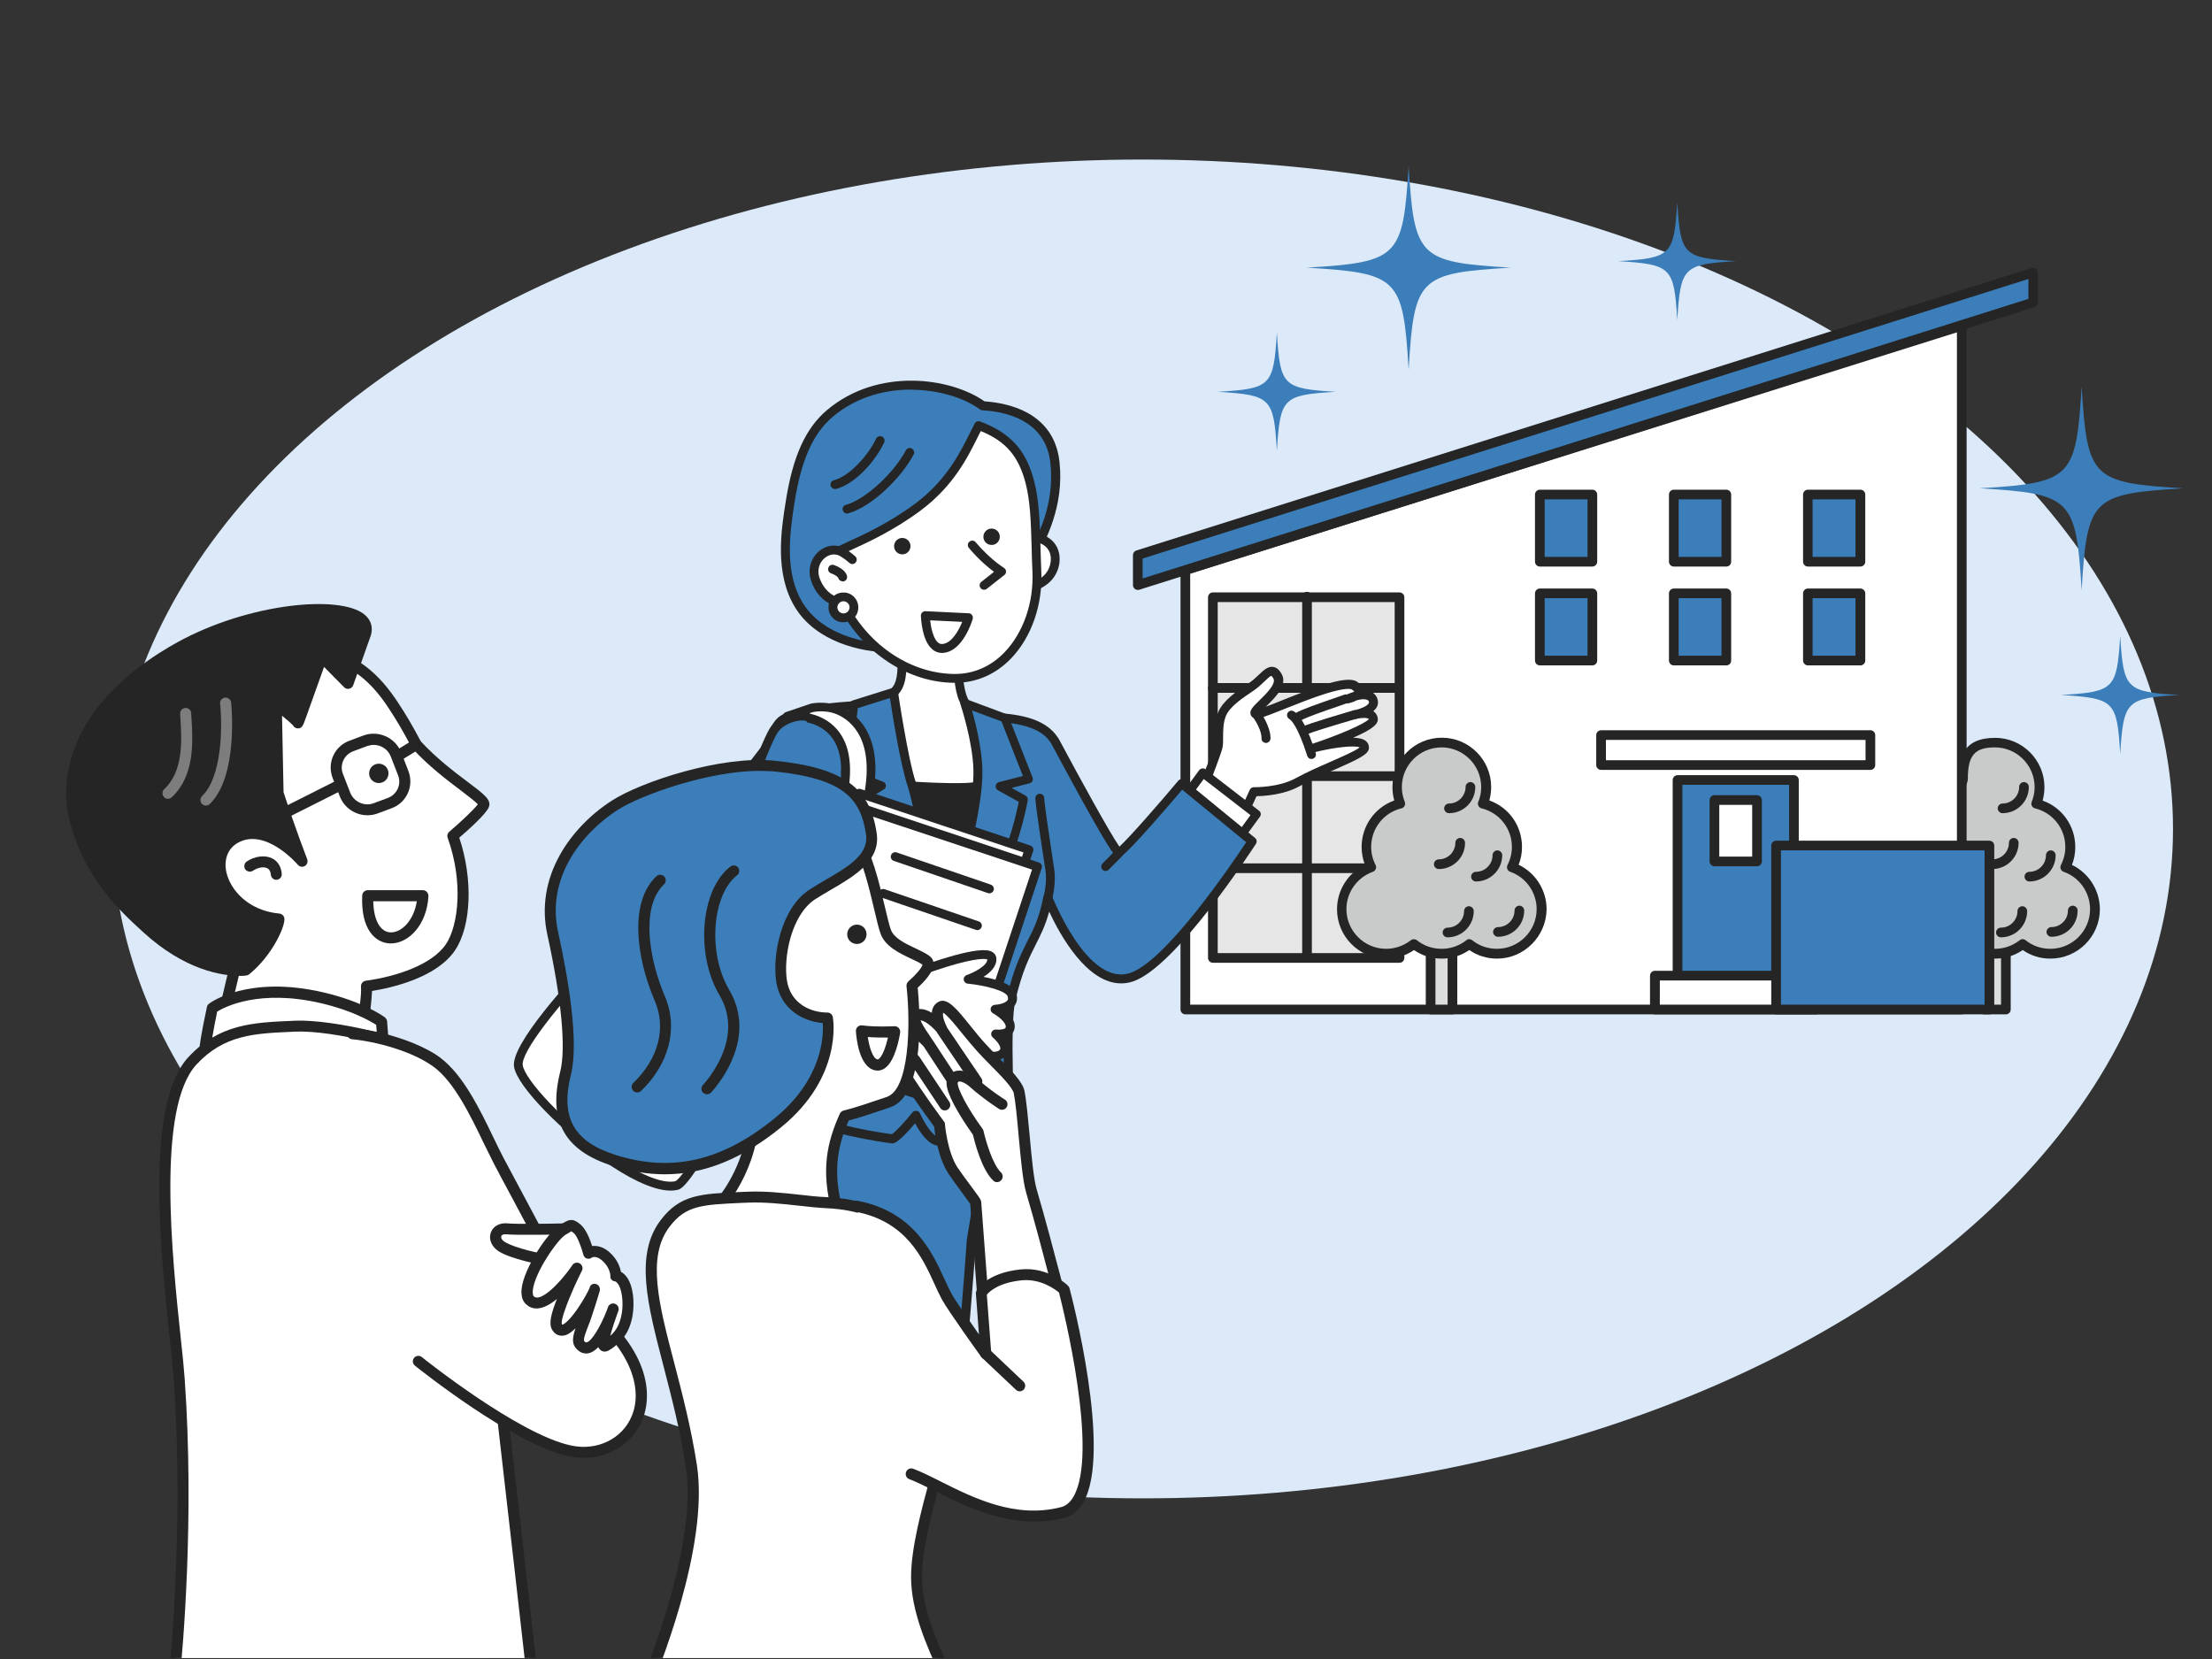 <?xml version="1.0" encoding="utf-8"?>
<!-- Generator: Adobe Illustrator 27.6.1, SVG Export Plug-In . SVG Version: 6.00 Build 0)  -->
<svg version="1.1" xmlns="http://www.w3.org/2000/svg" xmlns:xlink="http://www.w3.org/1999/xlink" x="0px" y="0px"
	 viewBox="0 0 1600 1200" style="enable-background:new 0 0 1600 1200;" xml:space="preserve">
<rect x="0" y="0" width="1600" height="1200" fill="#333333" stroke="none"/>
<style type="text/css">
	.st0{fill:#DBE9F8;}
	.st1{clip-path:url(#SVGID_00000023963678820313902890000004578848029127348885_);}
	.st2{fill:#DCDDDD;}
	.st3{fill:#252525;}
	.st4{fill:#C9CACA;}
	.st5{fill:#FFFFFF;}
	.st6{fill:#3B7EBA;}
	.st7{fill:#E6E6E6;}
	.st8{clip-path:url(#SVGID_00000052098191264087857340000009013884717815490745_);}
	.st9{fill:#7D7D7D;}
</style>
<g id="レイヤー_2">
	<ellipse class="st0" cx="826.5" cy="599.6" rx="745.3" ry="484.2"/>
</g>
<g id="レイヤー_3">
	<g>
		<defs>
			<rect id="SVGID_1_" width="1600" height="1199.3"/>
		</defs>
		<clipPath id="SVGID_00000130619553417152758970000011471049754606405293_">
			<use xlink:href="#SVGID_1_"  style="overflow:visible;"/>
		</clipPath>
		<g style="clip-path:url(#SVGID_00000130619553417152758970000011471049754606405293_);">
			<g>
				<g>
					<g>
						<rect x="1435.1" y="653.6" class="st2" width="15.8" height="76.6"/>
						<path class="st3" d="M1450.9,733.7h-15.8c-1.9,0-3.5-1.6-3.5-3.5v-76.6c0-1.9,1.6-3.5,3.5-3.5h15.8c1.9,0,3.5,1.6,3.5,3.5
							v76.6C1454.4,732.2,1452.8,733.7,1450.9,733.7z M1438.6,726.7h8.8v-69.6h-8.8V726.7z"/>
					</g>
					<g>
						<path class="st4" d="M1493.8,627.4c2.3-4.4,3.6-9.4,3.6-14.7c0-15.1-10.5-27.8-24.6-31.3c1.5-3.7,2.3-7.8,2.3-12
							c0-17.8-14.4-32.2-32.2-32.2c-17.8,0-23.1,8.5-23.1,26.2c0,4.3-8.3,14.2-6.8,18c-14.1,3.4-24.6,16.1-24.6,31.3
							c0,5.3,1.3,10.3,3.6,14.7c-12.5,4.4-21.4,16.3-21.4,30.3c0,17.8,14.4,32.2,32.2,32.2c7.6,0,14.5-2.6,20-7c5.5,4.4,12.5,7,20,7
							s14.5-2.6,20-7c5.5,4.4,12.5,7,20,7c17.8,0,32.2-14.4,32.2-32.2C1515.3,643.7,1506.3,631.8,1493.8,627.4z"/>
						<path class="st3" d="M1483.1,693.4c-7.2,0-14.1-2.1-20-6.2c-5.9,4-12.8,6.2-20,6.2s-14.1-2.1-20-6.2c-5.9,4-12.8,6.2-20,6.2
							c-19.7,0-35.7-16-35.7-35.7c0-13.8,8-26.3,20.2-32.2c-1.6-4.1-2.4-8.4-2.4-12.9c0-15.6,10-29.1,24.5-33.9
							c0.5-2.7,2.1-5.6,3.9-8.9c1.1-2,2.9-5.4,2.9-6.4c0-14.7,3.2-29.7,26.6-29.7c19.7,0,35.7,16,35.7,35.7c0,3.3-0.5,6.6-1.3,9.7
							c14.1,5,23.6,18.3,23.6,33.6c0,4.5-0.8,8.8-2.4,12.9c12.2,5.9,20.2,18.4,20.2,32.2C1518.8,677.4,1502.8,693.4,1483.1,693.4z
							 M1463,679.3c0.8,0,1.5,0.3,2.2,0.8c5.1,4.1,11.3,6.2,17.9,6.2c15.8,0,28.7-12.9,28.7-28.7c0-12.1-7.7-23-19.1-27
							c-1-0.3-1.7-1.1-2.1-2c-0.4-0.9-0.3-2,0.1-2.9c2.1-4.1,3.2-8.5,3.2-13.1c0-13.3-9-24.7-21.9-27.9c-1-0.2-1.8-0.9-2.3-1.8
							c-0.5-0.9-0.5-2-0.1-2.9c1.4-3.4,2.1-7,2.1-10.7c0-15.8-12.9-28.7-28.7-28.7c-14.6,0-19.6,5.7-19.6,22.7c0,2.8-1.8,6-3.8,9.8
							c-1.2,2.2-3.2,5.8-3.2,7.1c0.3,0.9,0.2,1.9-0.2,2.7c-0.5,0.9-1.3,1.6-2.3,1.8c-12.9,3.1-21.9,14.6-21.9,27.9
							c0,4.6,1.1,9,3.2,13.1c0.5,0.9,0.5,2,0.1,2.9c-0.4,0.9-1.1,1.7-2.1,2c-11.4,4.1-19.1,14.9-19.1,27c0,15.8,12.9,28.7,28.7,28.7
							c6.6,0,12.7-2.2,17.9-6.2c1.3-1,3.1-1,4.4,0c5.1,4.1,11.3,6.2,17.9,6.2c6.6,0,12.7-2.2,17.9-6.2
							C1461.5,679.6,1462.3,679.3,1463,679.3z M1416.5,580.3L1416.5,580.3L1416.5,580.3z M1416.4,580.1
							C1416.4,580.1,1416.4,580.1,1416.4,580.1C1416.4,580.1,1416.4,580.1,1416.4,580.1z"/>
					</g>
					<path class="st3" d="M1483.8,677.6c-1.9,0-3.5-1.6-3.5-3.5s1.6-3.5,3.5-3.5c6.6,0,12-5.4,12-12c0-1.9,1.6-3.5,3.5-3.5
						s3.5,1.6,3.5,3.5C1502.9,669.1,1494.3,677.6,1483.8,677.6z"/>
					<path class="st3" d="M1467.9,637.6c-1.9,0-3.5-1.6-3.5-3.5s1.6-3.5,3.5-3.5c6.6,0,12-5.4,12-12c0-1.9,1.6-3.5,3.5-3.5
						s3.5,1.6,3.5,3.5C1486.9,629,1478.4,637.6,1467.9,637.6z"/>
					<path class="st3" d="M1447.3,678c-1.9,0-3.5-1.6-3.5-3.5s1.6-3.5,3.5-3.5c6.6,0,12-5.4,12-12c0-1.9,1.6-3.5,3.5-3.5
						s3.5,1.6,3.5,3.5C1466.3,669.5,1457.8,678,1447.3,678z"/>
					<path class="st3" d="M1441.1,628.6c-1.9,0-3.5-1.6-3.5-3.5s1.6-3.5,3.5-3.5c6.6,0,12-5.4,12-12c0-1.9,1.6-3.5,3.5-3.5
						s3.5,1.6,3.5,3.5C1460.1,620.1,1451.6,628.6,1441.1,628.6z"/>
					<path class="st3" d="M1448.5,588.2c-1.9,0-3.5-1.6-3.5-3.5s1.6-3.5,3.5-3.5c6.6,0,12-5.4,12-12c0-1.9,1.6-3.5,3.5-3.5
						s3.5,1.6,3.5,3.5C1467.5,579.7,1459,588.2,1448.5,588.2z"/>
				</g>
				<g>
					<polygon class="st5" points="857.4,412.3 1419,235.6 1419,730.2 857.4,730.2 					"/>
					<path class="st3" d="M1419,733.7H857.4c-1.9,0-3.5-1.6-3.5-3.5V412.3c0-1.5,1-2.9,2.5-3.3L1418,232.3c1.1-0.3,2.2-0.1,3.1,0.5
						c0.9,0.7,1.4,1.7,1.4,2.8v494.6C1422.5,732.2,1421,733.7,1419,733.7z M860.9,726.7h554.6V240.4L860.9,414.9V726.7z"/>
				</g>
				<g>
					<rect x="1113.8" y="357.7" class="st6" width="38" height="48.6"/>
					<path class="st3" d="M1151.8,409.8h-38c-1.9,0-3.5-1.6-3.5-3.5v-48.6c0-1.9,1.6-3.5,3.5-3.5h38c1.9,0,3.5,1.6,3.5,3.5v48.6
						C1155.3,408.2,1153.7,409.8,1151.8,409.8z M1117.3,402.8h31v-41.6h-31V402.8z"/>
				</g>
				<g>
					<rect x="1210.7" y="357.7" class="st6" width="38" height="48.6"/>
					<path class="st3" d="M1248.7,409.8h-38c-1.9,0-3.5-1.6-3.5-3.5v-48.6c0-1.9,1.6-3.5,3.5-3.5h38c1.9,0,3.5,1.6,3.5,3.5v48.6
						C1252.2,408.2,1250.7,409.8,1248.7,409.8z M1214.2,402.8h31v-41.6h-31V402.8z"/>
				</g>
				<g>
					<rect x="1307.6" y="357.7" class="st6" width="38" height="48.6"/>
					<path class="st3" d="M1345.7,409.8h-38c-1.9,0-3.5-1.6-3.5-3.5v-48.6c0-1.9,1.6-3.5,3.5-3.5h38c1.9,0,3.5,1.6,3.5,3.5v48.6
						C1349.2,408.2,1347.6,409.8,1345.7,409.8z M1311.1,402.8h31v-41.6h-31V402.8z"/>
				</g>
				<g>
					<rect x="1113.8" y="429.2" class="st6" width="38" height="48.6"/>
					<path class="st3" d="M1151.8,481.3h-38c-1.9,0-3.5-1.6-3.5-3.5v-48.6c0-1.9,1.6-3.5,3.5-3.5h38c1.9,0,3.5,1.6,3.5,3.5v48.6
						C1155.3,479.7,1153.7,481.3,1151.8,481.3z M1117.3,474.3h31v-41.6h-31V474.3z"/>
				</g>
				<g>
					<rect x="1210.7" y="429.2" class="st6" width="38" height="48.6"/>
					<path class="st3" d="M1248.7,481.3h-38c-1.9,0-3.5-1.6-3.5-3.5v-48.6c0-1.9,1.6-3.5,3.5-3.5h38c1.9,0,3.5,1.6,3.5,3.5v48.6
						C1252.2,479.7,1250.7,481.3,1248.7,481.3z M1214.2,474.3h31v-41.6h-31V474.3z"/>
				</g>
				<g>
					<rect x="1307.6" y="429.2" class="st6" width="38" height="48.6"/>
					<path class="st3" d="M1345.7,481.3h-38c-1.9,0-3.5-1.6-3.5-3.5v-48.6c0-1.9,1.6-3.5,3.5-3.5h38c1.9,0,3.5,1.6,3.5,3.5v48.6
						C1349.2,479.7,1347.6,481.3,1345.7,481.3z M1311.1,474.3h31v-41.6h-31V474.3z"/>
				</g>
				<g>
					<rect x="877.3" y="432" class="st7" width="135" height="260.9"/>
					<path class="st3" d="M1012.3,696.4h-135c-1.9,0-3.5-1.6-3.5-3.5V432c0-1.9,1.6-3.5,3.5-3.5h135c1.9,0,3.5,1.6,3.5,3.5v260.9
						C1015.8,694.8,1014.2,696.4,1012.3,696.4z M880.8,689.4h128V435.5h-128V689.4z"/>
				</g>
				<g>
					<rect x="1213.4" y="564.2" class="st6" width="84.2" height="142.2"/>
					<path class="st3" d="M1297.6,709.9h-84.2c-1.9,0-3.5-1.6-3.5-3.5V564.2c0-1.9,1.6-3.5,3.5-3.5h84.2c1.9,0,3.5,1.6,3.5,3.5
						v142.2C1301.1,708.4,1299.5,709.9,1297.6,709.9z M1216.9,702.9h77.2V567.7h-77.2V702.9z"/>
				</g>
				<g>
					<rect x="1158.1" y="531.6" class="st5" width="194.8" height="21.7"/>
					<path class="st3" d="M1352.9,556.9h-194.8c-1.9,0-3.5-1.6-3.5-3.5v-21.7c0-1.9,1.6-3.5,3.5-3.5h194.8c1.9,0,3.5,1.6,3.5,3.5
						v21.7C1356.4,555.3,1354.8,556.9,1352.9,556.9z M1161.6,549.9h187.8v-14.7h-187.8V549.9z"/>
				</g>
				<path class="st3" d="M1012.3,501.1H877.3c-1.9,0-3.5-1.6-3.5-3.5s1.6-3.5,3.5-3.5h134.9c1.9,0,3.5,1.6,3.5,3.5
					S1014.2,501.1,1012.3,501.1z"/>
				<path class="st3" d="M1012.3,564.9H877.3c-1.9,0-3.5-1.6-3.5-3.5s1.6-3.5,3.5-3.5h134.9c1.9,0,3.5,1.6,3.5,3.5
					S1014.2,564.9,1012.3,564.9z"/>
				<g>
					<polygon class="st6" points="1470.7,218.8 823,423.2 823,401.5 1470.7,197.1 					"/>
					<path class="st3" d="M823,426.7c-0.7,0-1.5-0.2-2.1-0.7c-0.9-0.7-1.4-1.7-1.4-2.8v-21.7c0-1.5,1-2.9,2.4-3.3l647.7-204.4
						c1.1-0.3,2.2-0.1,3.1,0.5c0.9,0.7,1.4,1.7,1.4,2.8v21.7c0,1.5-1,2.9-2.4,3.3L824,426.6C823.7,426.7,823.3,426.7,823,426.7z
						 M826.5,404v14.4l640.7-202.2v-14.4L826.5,404z M1470.7,218.8L1470.7,218.8L1470.7,218.8z"/>
				</g>
				<g>
					<line class="st5" x1="945.4" y1="691.1" x2="945.4" y2="431.6"/>
					<path class="st3" d="M945.4,694.6c-1.9,0-3.5-1.6-3.5-3.5V431.6c0-1.9,1.6-3.5,3.5-3.5s3.5,1.6,3.5,3.5v259.5
						C948.9,693,947.4,694.6,945.4,694.6z"/>
				</g>
				<g>
					<rect x="1240.1" y="578.7" class="st5" width="30.8" height="44.4"/>
					<path class="st3" d="M1270.9,626.6h-30.8c-1.9,0-3.5-1.6-3.5-3.5v-44.4c0-1.9,1.6-3.5,3.5-3.5h30.8c1.9,0,3.5,1.6,3.5,3.5v44.4
						C1274.4,625,1272.8,626.6,1270.9,626.6z M1243.6,619.6h23.8v-37.4h-23.8V619.6z"/>
				</g>
				<g>
					<rect x="1197.1" y="705.8" class="st5" width="116.9" height="24.5"/>
					<path class="st3" d="M1313.9,733.7h-116.9c-1.9,0-3.5-1.6-3.5-3.5v-24.5c0-1.9,1.6-3.5,3.5-3.5h116.9c1.9,0,3.5,1.6,3.5,3.5
						v24.5C1317.4,732.2,1315.8,733.7,1313.9,733.7z M1200.6,726.7h109.9v-17.5h-109.9V726.7z"/>
				</g>
				<g>
					<rect x="1284.7" y="611.6" class="st6" width="154.3" height="118.7"/>
					<path class="st3" d="M1439,733.7h-154.3c-1.9,0-3.5-1.6-3.5-3.5V611.6c0-1.9,1.6-3.5,3.5-3.5H1439c1.9,0,3.5,1.6,3.5,3.5v118.7
						C1442.5,732.2,1440.9,733.7,1439,733.7z M1288.2,726.7h147.3V615.1h-147.3V726.7z"/>
				</g>
				<g>
					<line class="st5" x1="877.3" y1="628" x2="1012.3" y2="628"/>
					<path class="st3" d="M1012.3,631.5H877.3c-1.9,0-3.5-1.6-3.5-3.5s1.6-3.5,3.5-3.5h134.9c1.9,0,3.5,1.6,3.5,3.5
						S1014.2,631.5,1012.3,631.5z"/>
				</g>
				<g>
					<path class="st6" d="M966.2,283.4c-38.3,2.3-40.2,4.2-42.6,42.6c-2.3-38.3-4.2-40.2-42.6-42.6c38.3-2.3,40.2-4.2,42.6-42.6
						C926,279.2,927.9,281.1,966.2,283.4z"/>
				</g>
				<g>
					<path class="st6" d="M1255.8,188.9c-38.3,2.3-40.2,4.2-42.6,42.6c-2.3-38.3-4.2-40.2-42.6-42.6c38.3-2.3,40.2-4.2,42.6-42.6
						C1215.6,184.7,1217.5,186.5,1255.8,188.9z"/>
				</g>
				<g>
					<path class="st6" d="M1576.2,502.7c-38.3,2.3-40.2,4.2-42.6,42.6c-2.3-38.3-4.2-40.2-42.6-42.6c38.3-2.3,40.2-4.2,42.6-42.6
						C1536,498.5,1537.8,500.4,1576.2,502.7z"/>
				</g>
				<g>
					<path class="st6" d="M1579.4,353.2c-66.4,4-69.7,7.3-73.7,73.7c-4-66.4-7.3-69.7-73.7-73.7c66.4-4,69.7-7.3,73.7-73.7
						C1509.8,346,1513,349.2,1579.4,353.2z"/>
				</g>
				<g>
					<path class="st6" d="M1092.6,193.6c-66.4,4-69.7,7.3-73.7,73.7c-4-66.4-7.3-69.7-73.7-73.7c66.4-4,69.7-7.3,73.7-73.7
						C1022.9,186.3,1026.2,189.6,1092.6,193.6z"/>
				</g>
				<g>
					<g>
						<rect x="1034.8" y="653.6" class="st2" width="15.8" height="76.6"/>
						<path class="st3" d="M1050.6,733.7h-15.8c-1.9,0-3.5-1.6-3.5-3.5v-76.6c0-1.9,1.6-3.5,3.5-3.5h15.8c1.9,0,3.5,1.6,3.5,3.5
							v76.6C1054.1,732.2,1052.5,733.7,1050.6,733.7z M1038.3,726.7h8.8v-69.6h-8.8V726.7z"/>
					</g>
					<g>
						<path class="st4" d="M1093.5,627.4c2.3-4.4,3.6-9.4,3.6-14.7c0-15.1-10.5-27.8-24.6-31.3c1.5-3.7,2.3-7.8,2.3-12
							c0-17.8-14.4-32.2-32.2-32.2s-32.2,14.4-32.2,32.2c0,4.3,0.8,8.3,2.3,12c-14.1,3.4-24.6,16.1-24.6,31.3
							c0,5.3,1.3,10.3,3.6,14.7c-12.5,4.4-21.4,16.3-21.4,30.3c0,17.8,14.4,32.2,32.2,32.2c7.6,0,14.5-2.6,20-7c5.5,4.4,12.5,7,20,7
							s14.5-2.6,20-7c5.5,4.4,12.5,7,20,7c17.8,0,32.2-14.4,32.2-32.2C1114.9,643.7,1106,631.8,1093.5,627.4z"/>
						<path class="st3" d="M1082.8,693.4c-7.2,0-14.1-2.1-20-6.2c-5.9,4-12.8,6.2-20,6.2s-14.1-2.1-20-6.2c-5.9,4-12.8,6.2-20,6.2
							c-19.7,0-35.7-16-35.7-35.7c0-13.8,8-26.3,20.2-32.2c-1.6-4.1-2.4-8.4-2.4-12.9c0-15.2,9.5-28.5,23.6-33.6
							c-0.9-3.2-1.3-6.4-1.3-9.7c0-19.7,16-35.7,35.7-35.7c19.7,0,35.7,16,35.7,35.7c0,3.3-0.5,6.6-1.3,9.7
							c14.1,5,23.6,18.3,23.6,33.6c0,4.5-0.8,8.8-2.4,12.9c12.2,5.9,20.2,18.4,20.2,32.2C1118.4,677.4,1102.4,693.4,1082.8,693.4z
							 M1062.7,679.3c0.8,0,1.5,0.3,2.2,0.8c5.1,4.1,11.3,6.2,17.9,6.2c15.8,0,28.7-12.9,28.7-28.7c0-12.1-7.7-23-19.1-27
							c-1-0.3-1.7-1.1-2.1-2c-0.4-0.9-0.3-2,0.1-2.9c2.1-4.1,3.2-8.5,3.2-13.1c0-13.3-9-24.7-21.9-27.9c-1-0.2-1.8-0.9-2.3-1.8
							c-0.5-0.9-0.5-2-0.1-2.9c1.4-3.4,2.1-7,2.1-10.7c0-15.8-12.9-28.7-28.7-28.7s-28.7,12.9-28.7,28.7c0,3.7,0.7,7.3,2.1,10.7
							c0.4,0.9,0.3,2-0.1,2.9c-0.5,0.9-1.3,1.6-2.3,1.8c-12.9,3.1-21.9,14.6-21.9,27.9c0,4.6,1.1,9,3.2,13.1c0.5,0.9,0.5,2,0.1,2.9
							c-0.4,0.9-1.1,1.7-2.1,2c-11.4,4.1-19.1,14.9-19.1,27c0,15.8,12.9,28.7,28.7,28.7c6.6,0,12.7-2.2,17.9-6.2c1.3-1,3.1-1,4.4,0
							c5.1,4.1,11.3,6.2,17.9,6.2c6.6,0,12.7-2.2,17.9-6.2C1061.2,679.6,1061.9,679.3,1062.7,679.3z"/>
					</g>
					<path class="st3" d="M1083.5,677.6c-1.9,0-3.5-1.6-3.5-3.5s1.6-3.5,3.5-3.5c6.6,0,12-5.4,12-12c0-1.9,1.6-3.5,3.5-3.5
						s3.5,1.6,3.5,3.5C1102.5,669.1,1094,677.6,1083.5,677.6z"/>
					<path class="st3" d="M1067.6,637.6c-1.9,0-3.5-1.6-3.5-3.5s1.6-3.5,3.5-3.5c6.6,0,12-5.4,12-12c0-1.9,1.6-3.5,3.5-3.5
						s3.5,1.6,3.5,3.5C1086.6,629,1078.1,637.6,1067.6,637.6z"/>
					<path class="st3" d="M1047,678c-1.9,0-3.5-1.6-3.5-3.5s1.6-3.5,3.5-3.5c6.6,0,12-5.4,12-12c0-1.9,1.6-3.5,3.5-3.5
						s3.5,1.6,3.5,3.5C1066,669.5,1057.5,678,1047,678z"/>
					<path class="st3" d="M1040.7,628.6c-1.9,0-3.5-1.6-3.5-3.5s1.6-3.5,3.5-3.5c6.6,0,12-5.4,12-12c0-1.9,1.6-3.5,3.5-3.5
						s3.5,1.6,3.5,3.5C1059.8,620.1,1051.2,628.6,1040.7,628.6z"/>
					<path class="st3" d="M1048.1,588.2c-1.9,0-3.5-1.6-3.5-3.5s1.6-3.5,3.5-3.5c6.6,0,12-5.4,12-12c0-1.9,1.6-3.5,3.5-3.5
						s3.5,1.6,3.5,3.5C1067.2,579.7,1058.6,588.2,1048.1,588.2z"/>
				</g>
			</g>
			<g>
				<defs>
					<rect id="SVGID_00000106828648881424513240000009095093390910330759_" x="294.9" y="233.2" width="760.2" height="826"/>
				</defs>
				<clipPath id="SVGID_00000105397265704812335850000008135864611520123043_">
					<use xlink:href="#SVGID_00000106828648881424513240000009095093390910330759_"  style="overflow:visible;"/>
				</clipPath>
				<g style="clip-path:url(#SVGID_00000105397265704812335850000008135864611520123043_);">
					<g>
						<g>
							<path class="st5" d="M861.9,587.9c2.6-2.5,14.9-34,19.3-46.9c1.6-4.7-0.7-15.9,3.1-24.7c3.4-7.9,13.5-14.4,21.5-19.8
								c8.9-6,13.7-16.5,18.6-7.4c5.5,10.1-21.7,25.8-15.3,27.3c4.5,1,60.7-26.8,70.8-20.7c10.1,6.1-4.7,9.6-4.7,9.6
								s14.7-7.1,18.1,0.5c3.4,7.6-13.2,10.9-13.2,10.9s12.8-3.3,13.6,3.2c0.7,6.5-42.9,20.8-42.9,20.8s36.9-9.2,36.5,0
								c-0.2,4.8-29.4,14.5-48.6,25c-13.4,7.4-31.6,6.8-31.6,6.8l-12.4,27.1L861.9,587.9z"/>
							<path class="st3" d="M894.4,603c-0.4,0-0.7-0.1-1.1-0.2l-32.6-11.9c-1-0.4-1.8-1.3-2-2.4c-0.2-1.1,0.1-2.1,0.9-2.9
								c2.3-2.9,13.4-30.7,18.5-45.7c0.5-1.4,0.5-4.1,0.5-7c0-5.3,0.1-12,2.6-17.9c3.6-8.4,13.4-15,21.3-20.3l1.3-0.9
								c2.4-1.6,4.6-3.7,6.6-5.6c3.6-3.4,6.7-6.4,10.6-5.8c2.4,0.4,4.4,2.1,6.1,5.2c4.4,8.1-4.7,16.9-11.3,23.4
								c-0.1,0.1-0.1,0.1-0.2,0.2c3.3-1.2,7.4-2.9,11.2-4.4c26.4-10.6,47.2-18.3,54.6-13.8c3.1,1.9,4.8,3.9,5,6.2
								c1.6,0,3.1,0.2,4.5,0.7c2.3,0.9,4.1,2.5,5.1,4.7c1,2.3,1,4.7-0.1,6.8c-0.6,1.1-1.5,2.1-2.5,3c0.1,0.1,0.2,0.1,0.2,0.2
								c1.7,1.2,2.8,3,3,5.1c0.4,3.6-2.6,7.3-17.8,13.9c3.9,0.1,7.3,0.8,9.2,2.4c1.5,1.3,2.3,3,2.2,5c-0.2,4.5-6.4,7.6-25.3,15.9
								c-8.2,3.6-17.4,7.7-24.9,11.8c-11.4,6.3-25.7,7.1-31.1,7.2l-11.6,25.2C896.8,602.3,895.7,603,894.4,603z M866.6,586.2
								l26.2,9.5l11.2-24.4c0.5-1.1,1.7-1.9,2.9-1.9c0,0,0.1,0,0.1,0c0.2,0,17.5,0.4,30-6.4c7.8-4.3,17.2-8.4,25.4-12
								c8.2-3.6,18.3-8,21.1-10.4c-3.5-1.6-17.8-0.2-32.1,3.4c-1.7,0.4-3.4-0.6-3.9-2.2c-0.5-1.7,0.4-3.4,2.1-3.9
								c17.6-5.8,37.6-14.2,40.6-17.8c0,0-0.1-0.1-0.1-0.1c-1.4-1-5.2-0.8-8.1-0.2c-0.6,0.1-1.1,0.2-1.4,0.3
								c-1.7,0.3-3.4-0.7-3.8-2.4c-0.4-1.7,0.7-3.4,2.3-3.8c0.3-0.1,0.7-0.2,1.3-0.3c3.7-0.9,8.7-2.9,9.7-5c0.1-0.3,0.3-0.6,0-1.2
								c-0.3-0.7-0.7-1.1-1.5-1.3c-1.8-0.6-4.5-0.3-7.1,0.4c-2.3,1.2-4.7,1.9-5.9,2.2c-1.6,0.4-3.2-0.5-3.8-2
								c-0.5-1.5,0.2-3.2,1.6-4c0.5-0.2,2.7-1.3,5.5-2.1c0.3-0.2,0.5-0.4,0.7-0.5c-0.3-0.3-0.8-0.7-1.8-1.4c-0.7-0.4-4.3-1.5-18.8,3
								c-9.7,3-21,7.6-30.2,11.2c-14.9,6-18.7,7.3-20.9,6.8c-2.4-0.6-3.1-2.2-3.3-2.9c-0.9-3.1,1.7-5.6,6.4-10.2
								c4.6-4.5,12.2-11.9,10.1-15.8c-0.9-1.6-1.4-1.9-1.5-1.9c-0.9,0-3.4,2.5-5.1,4.1c-2.1,2-4.5,4.3-7.4,6.3l-1.3,0.9
								c-7.2,4.8-16.2,10.9-19,17.5c-2,4.8-2.1,10.4-2.1,15.4c0,3.6,0,6.7-0.8,9.1C881.8,549.2,871.9,575.7,866.6,586.2z
								 M859.7,585.6C859.7,585.6,859.6,585.6,859.7,585.6C859.6,585.6,859.7,585.6,859.7,585.6z"/>
						</g>
						<g>
							<path class="st5" d="M934.2,517.2c6.6,4,12.8,23.3,14.5,28.6"/>
							<path class="st3" d="M948.6,549c-1.4,0-2.6-0.9-3-2.2c-6.8-21.2-11.4-25.8-13.1-26.8c-1.5-0.9-2-2.9-1.1-4.4
								c0.9-1.5,2.9-2,4.4-1.1c5.2,3.1,10.3,13,15.9,30.3c0.5,1.7-0.4,3.5-2.1,4C949.3,549,948.9,549,948.6,549z"/>
						</g>
						<g>
							<path class="st5" d="M979.9,516.8c0,0-32.4,9.4-35.5,11.2"/>
							<path class="st3" d="M944.5,531.3c-1.1,0-2.2-0.6-2.8-1.6c-0.9-1.5-0.4-3.4,1.1-4.3c3.2-1.9,28.5-9.3,36.2-11.6
								c1.7-0.5,3.5,0.5,4,2.2c0.5,1.7-0.5,3.5-2.2,4c-15.5,4.5-32.8,9.9-34.8,10.9C945.6,531.1,945,531.3,944.5,531.3z"/>
						</g>
						<g>
							<path class="st5" d="M973.6,505.5c-3.8,1.5-28.4,9.4-34.6,13"/>
							<path class="st3" d="M939,521.7c-1.1,0-2.2-0.6-2.8-1.6c-0.9-1.5-0.4-3.5,1.1-4.4c4.4-2.6,16.3-6.7,28.2-10.8
								c3.1-1.1,5.8-2,6.8-2.4c1.6-0.7,3.5,0.2,4.2,1.8c0.7,1.6-0.2,3.5-1.8,4.2c-1.1,0.4-3.6,1.3-7.1,2.5
								c-8.5,2.9-22.8,7.8-27,10.3C940.1,521.6,939.6,521.7,939,521.7z"/>
						</g>
						<g>
							<path class="st5" d="M909,517.1c0,0,6.9,9.4,6.6,17.1"/>
							<path class="st3" d="M915.7,537.4C915.7,537.4,915.6,537.4,915.7,537.4c-1.9-0.1-3.3-1.5-3.2-3.3c0.2-5.4-4.3-12.7-6-15.1
								c-1-1.4-0.7-3.4,0.7-4.5c1.4-1,3.4-0.7,4.5,0.7c0.3,0.4,7.5,10.4,7.3,19.1C918.8,536,917.4,537.4,915.7,537.4z"/>
						</g>
					</g>
					<g>
						<path class="st5" d="M555.5,539.2c0,0-95.6,124.3-118.2,147.8c-22.6,23.4-64.4,69.8-62.4,84c2.9,20.5,84,93.2,114.3,86.6
							c12.3-2.7,71.5-122.8,71.5-122.8l-12.5-4.6c0,0-2.1,10.2-10,15.4c-7.9,5.1-72.2-38.5-77.4-52.4c-5.3-13.9,92.3-130,92.3-130"
							/>
						<path class="st3" d="M485.1,861.2c-14.2,0-33.4-11.1-47.7-21c-29.2-20.3-63.5-54-65.6-68.8c-2.3-15.8,38.6-61.1,63.2-86.6
							c22.2-23,117-146.3,117.9-147.5c1.1-1.4,3.1-1.7,4.5-0.6c1.4,1.1,1.7,3.1,0.6,4.5c-3.9,5.1-96,124.7-118.4,148
							c-38.1,39.6-62.8,72.2-61.5,81.3c1.5,10.4,29.9,41.5,62.9,64.4c20.8,14.4,38.1,21.6,47.5,19.5c1.6-0.6,9.2-6.8,38.7-61.6
							c12.9-24,24.9-47.9,29.1-56.3l-6-2.2c-1.4,3.9-4.4,10-10.3,13.9c-2,1.3-4.8,1.3-9-0.1c-17.9-5.8-67.8-39.8-73.2-53.8
							c-1.2-3.3-0.6-9.1,12.5-29.1c7.5-11.4,18.3-26.3,32.1-44.3c23.5-30.5,48-59.6,48.2-59.9c1.1-1.4,3.2-1.5,4.5-0.4
							s1.5,3.2,0.4,4.5c-0.2,0.3-24.2,28.8-47.4,58.9c-43.9,56.9-44.6,66.6-44.3,68c2,5.2,16.8,18.2,35.1,30.8
							c21.1,14.5,34.8,20.4,37.7,19.9c6.5-4.4,8.4-13.1,8.4-13.2c0.2-0.9,0.8-1.7,1.6-2.1c0.8-0.5,1.8-0.5,2.7-0.2l12.5,4.6
							c0.9,0.3,1.5,1,1.9,1.8c0.3,0.8,0.3,1.8-0.1,2.6c-0.1,0.3-15,30.4-31.2,60.5c-33.4,62-39.6,63.4-42.5,64
							C488.5,861,486.8,861.2,485.1,861.2z"/>
					</g>
					<g>
						<g>
							<path class="st5" d="M715.1,1300.8c12.7,0.9,22.3-4,27.1-8.7c-15.6-15-35.1-39.3-43.9-71.9c-14.1-52.6-14.2-211.6-14.2-211.6
								l-65.5,25.1c9,48.2,38.1,157.9,40.3,185.4c0.2,2.8-0.4,14.5-1.4,25.7C668.3,1263.9,699.9,1299.8,715.1,1300.8z"/>
							<path class="st3" d="M718,1304.1c-1,0-2.1,0-3.1-0.1c-17-1.2-49.1-38.1-60.1-57.7c-0.3-0.6-0.5-1.2-0.4-1.9
								c1-11.1,1.6-22.6,1.4-25.1c-1.2-15.5-11.4-58.6-21.3-100.3c-7.4-31.5-15.2-64.1-19-84.8c-0.3-1.5,0.6-3,2-3.6l65.5-25.1
								c1-0.4,2.1-0.2,3,0.4s1.4,1.6,1.4,2.6c0,1.6,0.2,159.2,14,210.8c8.7,32.4,28.2,56.2,43,70.4c0.6,0.6,1,1.4,1,2.3
								c0,0.9-0.3,1.7-1,2.3C739.5,1299.2,730.1,1304.1,718,1304.1z M660.9,1244.1c11.5,19.9,41.5,52.7,54.4,53.5l0,0
								c9.6,0.6,17.3-2.2,22.2-5.7c-15-15-33.6-38.9-42.2-70.9c-12.9-48-14.1-180.7-14.2-207.8l-58.7,22.4
								c4,20.7,11.3,51.8,18.4,81.9c10.4,43.9,20.2,85.3,21.4,101.3C662.5,1221.9,661.8,1233.5,660.9,1244.1z"/>
						</g>
						<g>
							<path class="st6" d="M763,1308.8c-3.1-1.8-11.2-7.5-20.8-16.7c-4.8,4.7-14.4,9.6-27.1,8.7c-15.2-1-46.8-36.9-57.5-56
								c-0.6,6-1.1,11.8-1.4,16c-0.2,2.6,3.4,36.2,3.4,36.2l10,5.7l1.8-20.4c8.1,7.2,17.9,14.9,25.7,23.2
								c16.5,17.4,37.5,23.6,56,21.9C768,1326.1,771.3,1313.7,763,1308.8z"/>
							<path class="st3" d="M747.2,1330.9c-19.5,0-38.3-8.3-52.5-23.2c-5.4-5.7-11.9-11.2-18.1-16.6c-0.9-0.8-1.8-1.5-2.6-2.3
								l-1.2,14.1c-0.1,1.1-0.7,2-1.7,2.6c-1,0.5-2.1,0.5-3.1,0l-10-5.7c-0.9-0.5-1.5-1.4-1.6-2.4c-0.9-8-3.6-34.1-3.4-36.8
								c0.3-3.9,0.8-9.2,1.3-14.7l0.1-1.4c0.1-1.4,1.2-2.5,2.5-2.8c1.4-0.3,2.8,0.3,3.5,1.6c11.1,19.8,41.8,53.5,54.9,54.4
								c11.5,0.8,20.3-3.5,24.7-7.8c1.2-1.2,3.2-1.2,4.5,0c9.3,9,17.3,14.6,20.2,16.3h0c4.7,2.7,6.9,7.6,5.8,12.6
								c-1.2,5.2-6.2,11-17,12C751.3,1330.8,749.3,1330.9,747.2,1330.9z M671.4,1279.1c0.8,0,1.5,0.3,2.1,0.8
								c2.3,2.1,4.8,4.1,7.3,6.4c6.3,5.4,12.9,11,18.5,17c14.3,15.1,33.7,22.7,53.4,20.9c7.3-0.7,10.7-4.2,11.3-7
								c0.5-2.2-0.5-4.3-2.8-5.6l0,0c-3.1-1.8-10.5-7-19.3-15.2c-5.8,4.5-15.4,8.4-27.3,7.6c-14.8-1-41.2-29.3-54.9-49.5
								c-0.2,2.4-0.4,4.6-0.5,6.5c-0.1,2,1.9,21.3,3.2,34l4.3,2.4l1.3-15.4c0.1-1.2,0.9-2.3,2-2.7
								C670.6,1279.2,671,1279.1,671.4,1279.1z"/>
						</g>
					</g>
					<g>
						<g>
							<path class="st5" d="M422.4,1240.7c7.7,10.1,17.7,14.2,24.4,14.7c1.3-26.6,0.9-56.1,25.3-80.4c26.2-26,74.4-73.8,112.1-114.2
								c29.1-31.2,33.4-64.7,33.4-64.7l-72.1,2.2c-30.4,38.4-79.1,126.6-98.4,146.4c-2,2-11.1,9.2-20.3,15.8
								C419.4,1181.2,413.2,1228.6,422.4,1240.7z"/>
							<path class="st3" d="M446.8,1258.6c-0.1,0-0.2,0-0.2,0c-7.5-0.6-18.4-5.1-26.7-16l0,0c-10.3-13.5-3.6-62,3.9-83.2
								c0.2-0.6,0.6-1.1,1.1-1.5c9-6.5,18.1-13.7,19.9-15.5c9.6-9.9,27.3-38,45.9-67.8c18.4-29.3,37.3-59.5,52.3-78.4
								c0.6-0.7,1.5-1.2,2.4-1.2l72.1-2.2c0.9,0,1.8,0.4,2.5,1.1c0.6,0.7,0.9,1.6,0.8,2.6c-0.2,1.4-4.8,34.9-34.2,66.5
								c-37.2,39.9-85.2,87.6-111,113.2l-1.1,1.1c-21.9,21.7-23,47.8-24.1,73c-0.1,1.8-0.2,3.5-0.2,5.3c0,0.9-0.4,1.7-1.1,2.2
								C448.4,1258.3,447.6,1258.6,446.8,1258.6z M425,1238.8c5.8,7.7,13.1,11.6,18.8,12.9c0-0.6,0-1.1,0.1-1.7
								c1.1-25.2,2.3-53.7,26-77.2l1.1-1.1c25.8-25.6,73.8-73.2,110.8-113c22.4-24.1,29.8-49.8,31.9-59.2l-66.6,2
								c-14.6,18.7-33.1,48.2-51,76.7c-18.9,30.1-36.7,58.4-46.8,68.8c-2.2,2.2-11.3,9.4-19.9,15.6
								C422,1184.3,417.1,1228.5,425,1238.8L425,1238.8z"/>
						</g>
						<g>
							<path class="st6" d="M447.9,1282.1c-0.7-3.6-1.7-13.4-1.1-26.6c-6.7-0.5-16.7-4.6-24.4-14.7c-9.2-12.1-3-59.5,4.4-80.1
								c-4.9,3.5-9.6,6.9-13,9.5c-2.1,1.6-25,26.4-25,26.4l2.3,11.3l16.5-12.1c-0.1,10.8,0.5,23.3-0.6,34.6
								c-2.3,23.9,8.6,45.2,20.4,56.6C438.2,1297.3,449.7,1291.5,447.9,1282.1z"/>
							<path class="st3" d="M439.1,1295.6c-4.1,0-9-1.7-13.9-6.5c-11.4-11.1-23.8-33.2-21.3-59.2c0.8-7.9,0.7-16.3,0.6-24.5
								c0-1.2,0-2.3,0-3.5l-11.4,8.4c-0.9,0.6-2,0.8-3,0.4c-1-0.4-1.8-1.3-2-2.3l-2.3-11.3c-0.2-1,0.1-2.1,0.8-2.8
								c5.4-5.9,23.3-25.2,25.5-26.8c3.1-2.4,7.4-5.4,11.9-8.7l1.2-0.8c1.1-0.8,2.7-0.8,3.8,0c1.1,0.8,1.6,2.3,1.1,3.6
								c-7.6,21.4-12.8,66.7-4.8,77.1c7,9.2,16,13,22.1,13.5c1.7,0.1,3,1.6,3,3.3c-0.6,12.9,0.4,22.6,1,25.9
								c1,5.3-1.3,10.2-5.7,12.6C443.6,1295,441.5,1295.6,439.1,1295.6z M407.6,1192.4c0.5,0,1,0.1,1.5,0.4c1.1,0.6,1.8,1.7,1.7,2.9
								c0,3.1,0,6.3,0,9.7c0.1,8.3,0.2,17-0.6,25.2c-2.3,23.8,9,44,19.4,54c5.2,5.1,10.1,5.3,12.6,3.9c2-1.1,3-3.3,2.5-5.8l0,0
								c-0.7-3.6-1.6-12.5-1.3-24.5c-7.2-1.4-16.4-6.1-23.6-15.5c-9-11.8-5-50.3,1.1-73.9c-2,1.4-3.7,2.7-5.2,3.9
								c-1.6,1.3-14.8,15.4-23.5,24.8l1,4.8l12.5-9.2C406.3,1192.6,406.9,1192.4,407.6,1192.4z"/>
						</g>
					</g>
					<g>
						<path class="st6" d="M720.3,798.8c0,0-8.3,39.7-17.8,98.7c-4.7,66-13.2,154.5-13.2,154.5s-131-0.7-168.2-23
							c-2.7-1.6,19.9-45,19.9-45s4.1-85,3.7-117.3c-0.6-48,13.5-80.4,17.9-89C567,769.1,720.3,798.8,720.3,798.8z"/>
						<path class="st3" d="M689.3,1055.1C689.3,1055.1,689.3,1055.1,689.3,1055.1c-5.4,0-132.3-0.9-169.8-23.5
							c-3.1-1.8-1.7-5.8,0.6-11.7c1.6-3.9,3.9-9.1,7.1-15.6c4.6-9.5,9.4-18.9,10.7-21.4c0.4-8.2,4-86.2,3.7-116.5
							c-0.6-51.4,15.1-84.4,18.3-90.5c1.6-3.1,3.8-7.4,83.9,5.7c38.5,6.3,76.9,13.7,77.3,13.8c0.8,0.2,1.6,0.7,2.1,1.4
							c0.5,0.7,0.6,1.6,0.5,2.4c-0.1,0.4-8.4,40.3-17.7,98.4c-4.7,65.3-13.1,153.5-13.2,154.4
							C692.3,1053.9,690.9,1055.1,689.3,1055.1z M524.3,1027.1c34.8,19,142.9,21.3,162.1,21.6c1.5-15.9,8.8-92.9,12.9-151.5
							c0-0.1,0-0.2,0-0.3c7.9-48.9,15-85,17.2-95.6c-9.6-1.8-39.8-7.5-70.6-12.6c-65.2-10.8-78.2-9.8-80.8-9
							c-2.9,5.8-17.8,38-17.2,86.8c0.4,32-3.7,116.7-3.7,117.5c0,0.5-0.1,0.9-0.4,1.3C535.1,1002.2,525.9,1021.4,524.3,1027.1z"/>
					</g>
					<g>
						<polyline class="st5" points="852.8,582.6 870.2,559 909,589 894.8,608.4 						"/>
						<path class="st3" d="M894.8,611.6c-0.7,0-1.3-0.2-1.9-0.6c-1.4-1-1.7-3-0.7-4.5l12.3-16.9l-33.8-26.1l-15.5,21
							c-1.1,1.4-3.1,1.7-4.5,0.7c-1.4-1.1-1.7-3.1-0.7-4.5l17.4-23.6c0.5-0.7,1.3-1.1,2.1-1.3c0.9-0.1,1.7,0.1,2.4,0.6l38.8,30
							c1.4,1.1,1.7,3,0.6,4.4l-14.2,19.4C896.8,611.1,895.8,611.6,894.8,611.6z"/>
					</g>
					<g>
						<path class="st3" d="M721.5,519.5c-0.4,0-31.3-2.7-46.5-4.7c-10.3-1.4-46.6-4.6-48.7-4.6c13.5,25.7,48,94.9,51.8,140.1
							C678,650.3,717.6,568,721.5,519.5z"/>
						<path class="st3" d="M678,653.5c-0.2,0-0.4,0-0.6-0.1c-1.4-0.3-2.5-1.4-2.6-2.9c-3.6-44.2-37.2-111.8-51.4-138.8
							c-0.5-1-0.5-2.2,0.1-3.1s1.6-1.6,2.7-1.6c2.4,0,39.2,3.2,49.3,4.6c14.6,2,45,4.6,46.3,4.7c0.9,0.1,1.7,0.5,2.2,1.1
							c0.6,0.6,0.8,1.5,0.8,2.3c-3.9,48.5-42.2,128.5-43.8,131.9C680.4,652.8,679.2,653.5,678,653.5z M631.8,513.8
							c14.2,27.5,40.9,83,48,125c10.2-22.7,34.1-78.9,38.2-116.4c-8.5-0.7-31.1-2.8-43.4-4.5C666.7,516.9,642.7,514.7,631.8,513.8z"
							/>
					</g>
					<g>
						<path class="st6" d="M854.7,567c0,0-37.9,44.9-45.3,50c-2.4,1.7-45.3-78.7-45.3-78.7c-7.2-14.3-24.7-18.2-45.2-19.2
							C715,567.5,678,650.3,678,650.3c-3.7-45.2-38.2-114.4-51.8-140.1c-11.8,0.3-53.3,2.9-62,12.1c-13,13.7-5.8,49.8-2.9,64.6
							c9.8,50.4,19.3,82.2,18.4,134.8c-0.9,2.3-36.3,71.7-36.3,71.7s40.8,22.4,101.7,30.5c3.1,0.4,17.4-17.2,17.4-17.2
							s8.4,19.2,16.8,18.9c26.8-1.1,53-6.9,52.2-9.4c-1.1-3.3-4.5-75-0.3-93c9.8-41.9,20.3-41.2,26.7-73.8c0,0,26.5,68.9,60.5,57.7
							c30.3-10,87.3-98.2,87.3-98.2L854.7,567z"/>
						<path class="st3" d="M679.2,828.7c-7.5,0-13.9-9.8-17.3-16.2c-12.7,15.1-15.6,14.7-17.1,14.5c-60.8-8.1-102.4-30.7-102.8-30.9
							c-1.5-0.8-2.1-2.7-1.3-4.3c13.4-26.4,33.4-65.7,35.9-71c0.6-41.7-5.3-70.1-12.8-106.1c-1.8-8.7-3.7-17.7-5.6-27.4l-0.1-0.3
							c-3.1-15.7-10.2-52.3,3.8-67.1c10.7-11.2,58.8-12.9,64.3-13.1c1.2-0.1,2.4,0.6,2.9,1.7c13.2,25.1,42.9,84.8,50.6,129.5
							c10-23.9,33-82.4,36-119.5c0.1-1.7,1.6-3,3.4-2.9c19,1,39.5,4.2,47.9,21c13.7,25.7,36.1,66.5,42.7,75.8
							c7.8-7.2,29-31.5,42.6-47.7c1.1-1.3,3.1-1.5,4.5-0.4l51,41.8c1.3,1,1.5,2.8,0.7,4.2c-2.4,3.6-57.9,89.3-89,99.6
							c-2.9,1-5.8,1.4-8.6,1.4c-24.8,0-44.1-34.9-52-51.9c-2.8,10.3-6.2,16.9-9.7,23.8c-4.8,9.5-9.8,19.3-14.8,40.5
							c-4.1,17.6-0.8,86.8,0.2,91.3c0.3,1.1,0.1,2.2-0.5,3.2c-3.5,5.1-34.7,9.5-54.6,10.4C679.4,828.7,679.3,828.7,679.2,828.7z
							 M662.6,803.5c0.1,0,0.3,0,0.4,0c1.1,0.2,2.1,0.9,2.5,1.9c3,6.9,9.5,17.2,13.7,16.9c23.3-1,43.7-5.3,48.9-7.5
							c-1.7-13.4-3.8-76,0-92.5c5.1-22,10.5-32.6,15.3-42c4.5-8.8,8.3-16.4,11.3-31.7c0.3-1.4,1.4-2.5,2.9-2.6
							c1.4-0.1,2.8,0.7,3.3,2c0.3,0.7,25.8,65.9,56.5,55.8c26.2-8.6,74.7-80.5,84-94.6l-46.3-38c-8.5,10-37.1,43.5-43.9,48.1
							c-0.8,0.5-1.8,0.7-2.7,0.5c-2-0.5-3.6-0.9-26-41.2c-10.7-19.4-21.1-38.9-21.2-39.1c-5.3-10.6-17.2-15.8-39.5-17.4
							c-5.1,48.7-39.4,125.9-40.8,129.2c-0.6,1.3-2,2.1-3.5,1.9c-1.4-0.2-2.5-1.4-2.7-2.9c-3.6-43.3-35.7-109-50.5-137.1
							c-19.8,0.7-51.4,4.2-57.8,11c-11.7,12.4-4.8,48-2.1,61.4l0.1,0.3c1.9,9.7,3.8,18.6,5.6,27.3c7.6,36.5,13.7,65.4,12.9,108.2
							c0,0.4-0.1,0.8-0.2,1.2c-0.9,2.1-27.7,54.9-34.9,69.1c10.1,5,46.8,21.9,97.2,28.7c2.4-1.4,9.6-9.1,15.1-16
							C660.7,803.9,661.6,803.5,662.6,803.5z M644.8,820.7L644.8,820.7L644.8,820.7z M728.4,816.8c0,0.1,0,0.2,0.1,0.3
							C728.5,817,728.5,816.9,728.4,816.8z M734.6,815.1C734.6,815.1,734.6,815.1,734.6,815.1C734.6,815.1,734.6,815.1,734.6,815.1z
							"/>
					</g>
					<g>
						<path class="st5" d="M646.9,447.7c0,0,11.2,37.9,1.6,50.8c-8.8,11.9-23.4,12.2-23.4,12.2s18,32,29.3,57.3
							c0,0,52.8,3.9,54.8-0.7c8.2-19.2,10.5-47.1,10.5-47.1s-18.5-0.3-23.8-17.1c-6.4-20.4,0.7-49.4,0.7-49.4"/>
						<path class="st3" d="M691.1,572.8c-3,0-6.4-0.1-10.1-0.2c-13.4-0.4-26.7-1.4-26.8-1.4c-1.2-0.1-2.2-0.8-2.7-1.9
							c-11.1-24.8-29-56.7-29.2-57c-0.6-1-0.5-2.2,0-3.2s1.6-1.6,2.7-1.6c0.1,0,13.2-0.5,20.9-10.9c7.1-9.6,0.9-37.9-2.1-48
							c-0.5-1.7,0.5-3.5,2.2-4c1.7-0.5,3.5,0.5,4,2.2c1.2,4,11.4,39.8,1.1,53.7c-6.4,8.6-15.4,11.7-20.9,12.9
							c5.1,9.2,17.5,32.2,26.4,51.7c21.2,1.5,45.3,2,50,0.3c6.1-14.8,8.8-34.6,9.6-42.2c-7.8-1.2-19.3-6.1-23.4-19
							c-6.6-21,0.4-49.9,0.7-51.1c0.4-1.7,2.2-2.8,3.9-2.3c1.7,0.4,2.8,2.2,2.3,3.9c-0.1,0.3-6.8,28.4-0.8,47.7
							c4.5,14.3,20.2,14.8,20.8,14.9c0.9,0,1.7,0.4,2.3,1.1c0.6,0.7,0.9,1.5,0.8,2.4c-0.1,1.2-2.4,28.6-10.7,48.1
							c-1.1,2.5-4.3,3.6-12.2,4C697.5,572.7,694.5,572.8,691.1,572.8z"/>
					</g>
					<g>
						<line class="st6" x1="809.4" y1="616.9" x2="799.7" y2="626.8"/>
						<path class="st3" d="M799.7,630c-0.8,0-1.6-0.3-2.2-0.9c-1.3-1.2-1.3-3.3,0-4.5l9.7-9.9c1.2-1.3,3.3-1.3,4.5,0s1.3,3.3,0,4.5
							L802,629C801.4,629.7,800.5,630,799.7,630z"/>
					</g>
					<g>
						<path class="st5" d="M667.1,704.5c-0.6,4.3,2.4,8.3,6.7,8.9c4.3,0.6,8.3-2.4,8.9-6.7c0.6-4.3-2.4-8.3-6.7-8.9
							C671.6,697.2,667.7,700.2,667.1,704.5z"/>
						<path class="st3" d="M674.9,716.6c-0.5,0-1,0-1.5-0.1c-6-0.8-10.3-6.4-9.5-12.5v0c0.8-6,6.4-10.3,12.5-9.5
							c6,0.8,10.3,6.4,9.5,12.5C685.1,712.6,680.3,716.6,674.9,716.6z M670.3,704.9c-0.3,2.5,1.4,4.9,4,5.2c2.6,0.4,4.9-1.4,5.3-4
							c0.3-2.5-1.4-4.9-4-5.3C673,700.6,670.6,702.4,670.3,704.9L670.3,704.9z"/>
					</g>
					<g>
						<path class="st5" d="M660.2,759.9c-0.6,4.3,2.4,8.3,6.7,8.9c4.3,0.6,8.3-2.4,8.9-6.7s-2.4-8.3-6.7-8.9
							C664.8,752.6,660.8,755.6,660.2,759.9z"/>
						<path class="st3" d="M668,772c-0.5,0-1,0-1.5-0.1c-6-0.8-10.3-6.4-9.5-12.5c0.8-6,6.4-10.3,12.5-9.5c6,0.8,10.3,6.4,9.5,12.5
							C678.2,768,673.5,772,668,772z M668,756.3c-2.3,0-4.3,1.7-4.6,4c-0.3,2.5,1.4,4.9,4,5.3c2.6,0.3,4.9-1.4,5.3-4
							c0.3-2.5-1.4-4.9-4-5.3C668.4,756.3,668.2,756.3,668,756.3z"/>
					</g>
					<g>
						<path class="st6" d="M752,577.3c0.1,5,5.7,41.3,7.3,51.7c1.5,9.8-1.4,20.4-1.4,20.4"/>
						<path class="st3" d="M758,652.5c-0.3,0-0.6,0-0.8-0.1c-1.7-0.5-2.7-2.2-2.3-3.9c0-0.1,2.7-10.1,1.3-19
							c-0.1-0.5-7.2-46.1-7.3-52.1c0-1.8,1.4-3.2,3.1-3.3c0,0,0,0,0.1,0c1.7,0,3.2,1.4,3.2,3.2c0.1,4.1,4.5,33.6,7.2,51.2
							c1.6,10.3-1.3,21.2-1.4,21.7C760.7,651.6,759.4,652.5,758,652.5z"/>
					</g>
					<g>
						<g>
							<path class="st6" d="M737.9,424.3c-2.2-12.4,30-42,25.2-89.5c-3.5-34.7-36.5-40.4-52.2-41.3c-23.8-17.4-75.5-24.2-110.8,5.7
								c-14.6,12.3-23.5,31.8-28.6,63.7c-3.8,23.8-7.4,51.8,6.1,74.4c16.7,27.7,56.2,33.6,77.5,30.7
								C670.1,465.9,741.2,443,737.9,424.3z"/>
							<path class="st3" d="M644.6,471.9c-22.7,0-54.8-8.1-69.7-32.9c-14.8-24.6-9.8-55.9-6.5-76.6c5.1-32.4,14.3-52.6,29.7-65.7
								c36.8-31.1,89.4-23.7,114-6.4c8.5,0.6,20.5,2.5,31.1,8.3c13.7,7.6,21.5,19.6,23.2,35.8c3.3,31.9-9.7,56-18.2,72
								c-4,7.5-7.5,14-7,17.3c0.6,3.2-0.4,6.6-2.9,10c-13.1,18-69.9,35.6-82.6,37.4C652.3,471.6,648.6,471.9,644.6,471.9z
								 M659.1,281.8c-15.5,0-37.7,3.5-56.9,19.8c-14.1,12-22.6,31-27.5,61.8c-4,25.1-6.8,51.4,5.7,72.3c16,26.5,54.1,32,74.3,29.2
								c13.8-1.9,67.2-19.5,78.3-34.8c1.4-1.9,2-3.6,1.7-5.1c-0.9-5.4,2.6-12.1,7.6-21.4c8.7-16.2,20.6-38.4,17.5-68.4
								c-3.2-31.2-32.2-37.5-49.2-38.4c-0.6,0-1.2-0.2-1.7-0.6c-12-8.8-30.4-14.1-49.2-14.3C659.6,281.8,659.3,281.8,659.1,281.8z"
								/>
						</g>
						<g>
							<path class="st5" d="M744.2,388.3c13.6,0,21,8.5,18.9,19.7c-2.1,11.2-13.4,18.5-25.2,16.3"/>
							<path class="st3" d="M742.1,427.9c-1.6,0-3.2-0.1-4.8-0.4c-1.7-0.3-2.9-2-2.6-3.7c0.3-1.7,2-2.9,3.7-2.6
								c4.9,0.9,9.9,0,13.9-2.7c4-2.6,6.7-6.5,7.5-11.1c0.8-4.3,0-8-2.3-10.8c-2.7-3.3-7.5-5.1-13.5-5.2c-1.8,0-3.2-1.4-3.2-3.2
								c0-1.8,1.4-3.2,3.2-3.2c0,0,0,0,0,0c7.9,0,14.4,2.7,18.4,7.5c3.5,4.2,4.8,9.9,3.7,16c-1.2,6.3-4.8,11.7-10.4,15.3
								C751.8,426.5,747,427.9,742.1,427.9z"/>
						</g>
						<g>
							<path class="st5" d="M749.9,413.3c-1.2-25.2-0.5-46.7-5.1-64.3c-5.9-22.9-17.6-33.9-37.2-41.2c-8,15.3-17.2,38.9-43.7,58.9
								c-27.9,20.9-55.7,29.8-64.4,35.6c2.6,11.6,6.5,28.2,10.6,35.9c14.9,28.5,45.3,52.3,80.5,52.5
								C728.5,490.8,751.7,451.6,749.9,413.3z"/>
							<path class="st3" d="M690.8,493.9c-0.1,0-0.1,0-0.2,0c-33.5-0.1-66.2-21.4-83.3-54.2c-3.2-6.2-6.8-18.2-10.8-36.7
								c-0.3-1.3,0.2-2.6,1.3-3.3c3-2.1,8.1-4.4,14.5-7.3c12.5-5.7,31.3-14.4,49.8-28.2c22.4-16.8,32.3-36.6,39.5-51.1
								c1.2-2.4,2.3-4.6,3.4-6.7c0.7-1.4,2.4-2.1,4-1.5c21.9,8.2,33.3,20.7,39.1,43.4c3.5,13.6,4,29.1,4.5,47
								c0.2,5.8,0.3,11.8,0.6,18l0,0c1.1,24-7,47.5-21.9,63C720.2,487.8,706.2,493.9,690.8,493.9z M603.2,403.9
								c3.7,16.5,7,27.6,9.8,32.9c16,30.7,46.5,50.6,77.7,50.7c13.6,0,26.1-5.4,36-15.8c13.6-14.2,21.1-36,20.1-58.3l0,0
								c-0.3-6.3-0.5-12.3-0.6-18.1c-0.5-17.5-1-32.7-4.3-45.6c-5.1-19.7-14.3-30.5-32.5-37.9c-0.6,1.3-1.3,2.6-2,4
								c-7.5,15.1-17.7,35.7-41.4,53.4c-19,14.2-38.2,23.1-51,28.9C610,400.4,606,402.3,603.2,403.9z"/>
						</g>
						<path class="st3" d="M612.7,371.5c-1.4,0-2.7-0.9-3.1-2.4c-0.5-1.7,0.5-3.5,2.2-3.9c13.9-3.8,34.5-22.6,43.4-39.4
							c0.8-1.6,2.8-2.2,4.3-1.4c1.6,0.8,2.2,2.8,1.4,4.3c-8.6,16.4-30.1,37.9-47.4,42.6C613.2,371.4,612.9,371.5,612.7,371.5z"/>
						<path class="st3" d="M603.9,353.7c-1.4,0-2.7-1-3.1-2.4c-0.4-1.7,0.6-3.5,2.3-3.9c11.5-3,24.9-18,30.6-30.1
							c0.8-1.6,2.7-2.3,4.3-1.5c1.6,0.8,2.3,2.7,1.5,4.3c-6.4,13.6-20.8,29.9-34.8,33.6C604.5,353.7,604.2,353.7,603.9,353.7z"/>
						<g>
							<path class="st5" d="M703.2,394.2c11.4,13.4,21.2,19.2,21.2,19.2l-12.7,10"/>
							<path class="st3" d="M711.8,426.6c-0.9,0-1.9-0.4-2.5-1.2c-1.1-1.4-0.9-3.4,0.5-4.5l9.2-7.3c-4-2.9-10.8-8.5-18.2-17.3
								c-1.1-1.3-1-3.4,0.4-4.5s3.4-1,4.5,0.4c10.9,12.8,20.3,18.4,20.4,18.5c0.9,0.5,1.5,1.5,1.6,2.5c0.1,1.1-0.4,2.1-1.2,2.7
								l-12.7,10C713.2,426.4,712.5,426.6,711.8,426.6z"/>
						</g>
						<g>
							<path class="st5" d="M614,435.9c-11.9,1.7-21.1-6.5-24.5-17.4c-4.2-13.6,9.4-25,19.8-18.9c4.1,2.4,7.1,5.2,7.1,5.2"/>
							<path class="st3" d="M611,439.3c-11.1,0-20.7-7.6-24.5-19.9c-2.4-7.8,0.1-16,6.3-21c5.5-4.4,12.5-5,18.2-1.6
								c4.4,2.6,7.5,5.5,7.7,5.7c1.3,1.2,1.3,3.2,0.1,4.5c-1.2,1.3-3.2,1.3-4.5,0.1c0,0-2.8-2.6-6.5-4.8c-3.4-2-7.5-1.6-11,1.1
								c-3.3,2.6-6.1,7.7-4.2,14c2.7,8.6,10.2,16.7,21,15.2c1.8-0.2,3.4,1,3.6,2.7c0.2,1.8-1,3.4-2.7,3.6
								C613.3,439.2,612.1,439.3,611,439.3z"/>
						</g>
						<path class="st3" d="M646.9,393.6c-0.8,3.2,1.1,6.4,4.3,7.2c3.2,0.8,6.4-1.1,7.2-4.3c0.8-3.2-1.1-6.4-4.3-7.2
							C650.9,388.5,647.7,390.4,646.9,393.6z"/>
						<path class="st3" d="M711.5,386.8c-0.8,3.2,1.1,6.4,4.3,7.2c3.2,0.8,6.4-1.1,7.2-4.3c0.8-3.2-1.1-6.4-4.3-7.2
							C715.5,381.7,712.3,383.7,711.5,386.8z"/>
						<g>
							<path class="st5" d="M602.5,438.6c-0.4,4.2,2.7,7.9,6.9,8.2c4.2,0.4,7.9-2.7,8.2-6.9c0.4-4.2-2.7-7.9-6.9-8.2
								C606.6,431.4,602.9,434.5,602.5,438.6z"/>
							<path class="st3" d="M610.1,450.1c-0.3,0-0.6,0-1,0c-2.9-0.2-5.5-1.6-7.3-3.8c-1.9-2.2-2.7-5-2.5-7.9
								c0.2-2.9,1.6-5.5,3.8-7.3c2.2-1.9,5-2.7,7.9-2.5c2.9,0.2,5.5,1.6,7.3,3.8c1.9,2.2,2.7,5,2.5,7.9c-0.2,2.9-1.6,5.5-3.8,7.3
								C615.1,449.2,612.6,450.1,610.1,450.1z M610.1,434.9c-1,0-2,0.4-2.8,1c-0.9,0.8-1.4,1.8-1.6,3c-0.1,1.2,0.3,2.3,1,3.2
								c0.8,0.9,1.8,1.4,3,1.6c1.2,0.1,2.3-0.3,3.2-1c0.9-0.8,1.4-1.8,1.6-3c0.1-1.2-0.3-2.3-1-3.2c-0.8-0.9-1.8-1.4-3-1.6
								C610.3,434.9,610.2,434.9,610.1,434.9z"/>
						</g>
						<g>
							<path class="st5" d="M669.4,445.3c0,0,0.7,25,13,23.7c12.2-1.3,18.2-22.2,18.2-22.2L669.4,445.3z"/>
							<path class="st3" d="M681.4,472.3c-2.7,0-5.1-0.9-7.2-2.8c-7.4-6.4-8-22.3-8.1-24.1c0-0.9,0.3-1.8,1-2.4
								c0.6-0.6,1.5-1,2.4-0.9l31.2,1.5c1,0,1.9,0.5,2.4,1.3c0.6,0.8,0.7,1.8,0.5,2.8c-0.3,0.9-6.8,23-20.9,24.5
								C682.3,472.3,681.8,472.3,681.4,472.3z M672.8,448.7c0.6,5.2,2.1,12.9,5.6,16c1.1,0.9,2.2,1.3,3.5,1.1
								c6.6-0.7,11.6-9.8,14.1-16L672.8,448.7z"/>
						</g>
					</g>
					<g>
						<line class="st6" x1="561.4" y1="682" x2="550.7" y2="678.6"/>
						<path class="st3" d="M561.4,685.2c-0.3,0-0.6,0-1-0.2l-10.7-3.4c-1.7-0.5-2.6-2.3-2.1-4c0.5-1.7,2.3-2.6,4-2.1l10.7,3.4
							c1.7,0.5,2.6,2.3,2.1,4C564,684.4,562.8,685.2,561.4,685.2z"/>
					</g>
					<g>
						<path class="st6" d="M611.7,558.6l6-48.9l28.7-9c0,0,7.2,49.1,13.1,66.4c7.1,20.9,21.7,112.7,21.7,112.7s-18.8-30.7-32.5-47.6
							c-13.7-16.9-34.2-50.2-34.2-50.2l23.1-13.8L611.7,558.6z"/>
						<path class="st3" d="M681.1,683.1c-1.1,0-2.1-0.6-2.7-1.5c-0.2-0.3-18.9-30.7-32.3-47.2c-13.7-16.8-33.6-49.2-34.4-50.5
							c-0.4-0.7-0.6-1.6-0.4-2.4c0.2-0.8,0.7-1.5,1.5-2l17.4-10.4l-19.7-7.4c-1.4-0.5-2.2-1.9-2.1-3.4l6-48.9c0.2-1.2,1-2.3,2.2-2.7
							l28.7-9c0.9-0.3,1.9-0.2,2.7,0.3c0.8,0.5,1.3,1.3,1.5,2.2c0.1,0.5,7.2,49,13,65.9c7.1,20.9,21.2,109.5,21.8,113.3
							c0.2,1.5-0.6,3-2.1,3.5C681.9,683,681.5,683.1,681.1,683.1z M618.9,583.2c5.2,8.3,21.1,33.4,32.2,47.1
							c8,9.9,17.6,24.2,24.3,34.6c-4.5-27.1-13.9-81.5-19-96.7c-5-14.8-10.9-51.4-12.7-63.3l-23.2,7.3l-5.4,44.3l23.6,8.9
							c1.2,0.4,2,1.5,2.1,2.7c0.1,1.2-0.5,2.4-1.6,3L618.9,583.2z"/>
					</g>
					<g>
						<path class="st6" d="M707.4,556.7c-0.5-21.2-9.4-48-9.4-48l28.7,10.7l17.4,44.2l-20.8,5.3l17.1,9.5c0,0-5.7,31.2-15.5,47.9
							c-9.8,16.7-42.7,45.2-42.7,45.2S708.3,593.3,707.4,556.7z"/>
						<path class="st3" d="M682.2,674.6c-0.6,0-1.2-0.2-1.8-0.5c-1.2-0.8-1.7-2.3-1.3-3.7c0.3-0.8,25.9-78,25-113.6c0,0,0,0,0,0
							c-0.5-20.5-9.2-46.8-9.3-47.1c-0.4-1.2-0.1-2.5,0.8-3.3c0.9-0.9,2.2-1.1,3.3-0.7l28.7,10.7c0.9,0.3,1.5,1,1.9,1.8l17.4,44.2
							c0.3,0.9,0.3,1.8-0.1,2.6c-0.4,0.8-1.2,1.4-2.1,1.6l-13,3.3l10.1,5.6c1.2,0.7,1.8,2,1.6,3.4c-0.2,1.3-5.9,31.9-15.9,48.9
							c-9.9,16.9-42,44.8-43.4,46C683.7,674.3,683,674.6,682.2,674.6z M710.6,556.6c0.7,28.7-14.5,81.3-21.7,104.5
							c10.4-9.6,27-25.7,33.3-36.5c7.9-13.5,13.2-37.2,14.7-44.6l-15.1-8.4c-1.1-0.6-1.8-1.9-1.6-3.2c0.2-1.3,1.1-2.4,2.4-2.7
							l17.3-4.4l-15.5-39.5l-21.3-7.9C705.7,523.2,710.2,541.2,710.6,556.6L710.6,556.6z"/>
					</g>
					<g>
						<path class="st5" d="M569.4,517.9c6.2-0.6,16.2,0.8,22.8,3.8c15.1,7,23.8,23.2,17.3,54.7c-7.6,36.7-48.2,111-48.2,111
							l12.4,3.8c0,0,48.6-78.1,55.1-119.8c5.8-37.3-9.6-53.1-23.6-58.3c-8.6-3.2-17.7-1.3-17.7-1.3L569.4,517.9z"/>
						<path class="st3" d="M573.7,694.5c-0.3,0-0.6,0-1-0.1l-12.4-3.8c-0.9-0.3-1.7-1-2-1.9s-0.3-1.9,0.2-2.7
							c0.4-0.7,40.4-74.3,47.8-110.1c5.5-26.6,0.3-43.8-15.5-51.1c-6.2-2.9-15.8-4.1-21.1-3.5c-1.6,0.2-3.1-0.9-3.4-2.5
							s0.6-3.2,2.1-3.7l18-6.1c0.1,0,0.2-0.1,0.4-0.1c0.4-0.1,10.1-2,19.5,1.5c10,3.8,32.6,17.3,25.6,61.8
							c-6.6,41.9-53.6,117.8-55.6,121C575.8,693.9,574.8,694.5,573.7,694.5z M566,685.5l6.3,2c7.7-12.7,47.6-79.7,53.4-116.5
							c6.2-39.8-13-51.6-21.6-54.8c-7-2.6-14.6-1.5-15.8-1.2L585,516c3,0.7,6,1.6,8.6,2.8c13,6,26.8,21,19,58.3
							C605.8,609.8,574.1,670.3,566,685.5z"/>
					</g>
					<g>
						<g>
							<g>
								<polygon class="st5" points="563.7,748.3 686.5,789.1 744.3,614.7 621.5,573.8 								"/>
								<path class="st3" d="M686.5,792.3c-0.3,0-0.7-0.1-1-0.2l-122.8-40.9c-1.7-0.6-2.6-2.4-2-4l57.8-174.4
									c0.3-0.8,0.8-1.5,1.6-1.9c0.8-0.4,1.6-0.4,2.4-0.2l122.8,40.9c1.7,0.6,2.6,2.4,2,4l-57.8,174.4c-0.3,0.8-0.8,1.5-1.6,1.9
									C687.5,792.2,687,792.3,686.5,792.3z M567.8,746.2l116.7,38.8l55.8-168.4l-116.7-38.8L567.8,746.2z"/>
							</g>
							<g>
								<polygon class="st5" points="569.9,760.6 692.7,801.4 750.5,627 627.7,586.1 								"/>
								<path class="st3" d="M692.7,804.6c-0.3,0-0.7-0.1-1-0.2l-122.8-40.9c-1.7-0.6-2.6-2.4-2-4l57.8-174.4
									c0.3-0.8,0.8-1.5,1.6-1.9c0.8-0.4,1.6-0.4,2.4-0.2l122.8,40.9c1.7,0.6,2.6,2.4,2,4l-57.8,174.4c-0.3,0.8-0.8,1.5-1.6,1.9
									C693.7,804.5,693.2,804.6,692.7,804.6z M573.9,758.5l116.7,38.8L746.5,629l-116.7-38.8L573.9,758.5z"/>
							</g>
							<g>
								<line class="st5" x1="715.6" y1="643" x2="647.5" y2="619.7"/>
								<path class="st3" d="M715.6,646.2c-0.3,0-0.7-0.1-1-0.2l-68.1-23.3c-1.7-0.6-2.6-2.4-2-4.1c0.6-1.7,2.4-2.6,4.1-2l68.1,23.3
									c1.7,0.6,2.6,2.4,2,4.1C718.2,645.4,716.9,646.2,715.6,646.2z"/>
							</g>
							<g>
								<line class="st5" x1="706.9" y1="669.6" x2="638.8" y2="646.3"/>
								<path class="st3" d="M706.9,672.8c-0.3,0-0.7-0.1-1-0.2l-68.1-23.3c-1.7-0.6-2.6-2.4-2-4.1s2.4-2.6,4.1-2l68.1,23.3
									c1.7,0.6,2.6,2.4,2,4.1C709.5,672,708.2,672.8,706.9,672.8z"/>
							</g>
						</g>
						<g>
							<path class="st5" d="M658.9,710.9c0,0,3.6-7.3,15.6-11.3c18.7-6.3,42.6-12.8,43.1-5.9c0.6,8.8-17.1,14.9-17.1,14.9
								s29.9,2.8,31.9,12c2,9.2-12.4,9.6-12.4,9.6s11.3,6.1,11,12.7c-0.3,6.6-10.5,5.1-10.5,5.1s9.4,7.8,5.8,13.1
								c-3.6,5.3-13.8,1.8-13.8,1.8s3.5,5.9-3.3,10.9c-2.7,2-30.8-6.3-40.6-11.7c-9.8-5.4-15-17.3-15-17.3l-23.3-3.8l0.9-32.9
								L658.9,710.9z"/>
							<path class="st3" d="M707.4,777.2c-2.7,0-7.6-0.8-16.9-3.5c-7.3-2.1-17.9-5.7-23.6-8.9c-8.5-4.7-13.7-13.5-15.6-17.2
								l-21.7-3.5c-1.6-0.3-2.7-1.6-2.7-3.3l0.9-32.9c0-0.9,0.4-1.7,1.1-2.3c0.7-0.6,1.5-0.9,2.4-0.8l25.9,2.5
								c2-2.8,6.8-7.8,16.2-11c37.1-12.6,42.8-8.7,44.7-7.5c1.5,1,2.5,2.6,2.6,4.4c0.4,5.8-4.4,10.3-9.3,13.4c10,1.9,22.4,5.6,24,13
								c0.6,3,0.1,5.8-1.7,8c-1.5,1.9-3.7,3.2-5.9,4c3.2,2.8,6.4,6.7,6.2,11.1c-0.1,2.4-1.1,4.4-2.8,5.8c-1.2,1-2.6,1.6-4,2
								c2.4,3.4,4.3,8,1.5,12.1c-2.9,4.3-8.3,4.7-12.3,4.2c-0.1,3-1.5,6.4-5.5,9.3C710.4,776.7,709.6,777.2,707.4,777.2z
								 M633.3,738.3l20.5,3.3c1.1,0.2,2,0.9,2.4,1.9c0,0.1,4.9,10.9,13.6,15.7c9.5,5.2,33.1,11.9,37.6,11.6c3.5-2.8,2.4-5.6,2-6.4
								c-0.7-1.2-0.6-2.6,0.3-3.6c0.8-1,2.3-1.4,3.5-1c2.6,0.9,8.4,1.9,10.1-0.6c1.3-1.8-2.3-6.4-5.2-8.8c-1.1-0.9-1.5-2.5-0.9-3.8
								c0.6-1.3,2-2.1,3.4-1.9c1.8,0.2,5.1,0.1,6.4-0.9c0.3-0.2,0.5-0.5,0.5-1.2c0.1-3.1-5.5-7.6-9.3-9.7c-1.3-0.7-1.9-2.2-1.6-3.6
								c0.3-1.4,1.6-2.4,3-2.5c2.6-0.1,7.3-1,9-3.1c0.4-0.5,0.8-1.2,0.4-2.7c-0.9-4.1-15.7-8.2-29-9.5c-1.5-0.1-2.7-1.3-2.9-2.8
								c-0.2-1.5,0.7-2.9,2.1-3.4c4.9-1.7,14.8-6.6,15-11.3c-2.3-1-12.8-0.5-38.9,8.4c-10.4,3.5-13.6,9.5-13.7,9.7
								c-0.6,1.2-1.9,1.9-3.2,1.7l-24.5-2.4L633.3,738.3z M707.8,770.8L707.8,770.8C707.8,770.8,707.8,770.8,707.8,770.8z"/>
						</g>
						<g>
							<polyline class="st5" points="621.3,700.2 652.6,705.6 646,752 614.2,747.5 							"/>
							<path class="st3" d="M646,755.2c-0.1,0-0.3,0-0.4,0l-31.9-4.4c-1.8-0.2-3-1.9-2.7-3.6c0.2-1.8,1.9-3,3.6-2.7l28.7,4l5.7-40.1
								l-28.3-4.9c-1.7-0.3-2.9-2-2.6-3.7s2-2.9,3.7-2.6l31.4,5.4c1.7,0.3,2.9,1.9,2.6,3.6l-6.6,46.4C649,754,647.6,755.2,646,755.2
								z"/>
						</g>
						<g>
							<path class="st6" d="M584.2,619.9c-3.2,14.2-10.2,44.2-12.8,56.5l69.9,18.7c0,0-3.2,12.6-5.7,31.1
								c-2.2,16.5-6.4,33.1-6.4,33.1s-89.9-18.3-120.5-51.2c-6.7-7.2,7-53,10.3-65.9c9.9-38.9,33.3-102,40.4-113.6
								c5.2-8.6,18.5-12,24-10.3"/>
							<path class="st3" d="M629.2,762.5c-0.2,0-0.4,0-0.6-0.1c-3.7-0.8-91.2-18.9-122.2-52.1c-5.9-6.3-1.4-28.5,7.8-62.4
								c0.7-2.6,1.3-4.8,1.7-6.5c10.2-39.8,33.8-103,40.8-114.4c6-9.9,20.7-13.9,27.7-11.7c1.7,0.5,2.6,2.3,2.1,4
								c-0.5,1.7-2.3,2.6-4,2.1c-4.2-1.3-15.9,1.7-20.3,8.9c-6.8,11.1-30,73.4-40,112.7c-0.4,1.7-1,3.9-1.8,6.6
								c-2.4,8.7-5.9,22-8.2,33.7c-3.7,19.2-1.4,22.3-1.1,22.6c26.5,28.4,99.9,46,115.8,49.5c1.3-5.5,4-17.7,5.6-29.7
								c1.8-13.3,3.9-23.6,5-28.4l-66.9-17.9c-1.6-0.4-2.7-2.1-2.3-3.8c2.1-9.8,6.9-30.7,10.4-46c0.9-4,1.7-7.6,2.4-10.6
								c0.4-1.7,2.1-2.8,3.8-2.4c1.7,0.4,2.8,2.1,2.4,3.8c-0.7,2.9-1.5,6.6-2.4,10.6c-3.2,13.8-7.4,32.3-9.7,42.9l66.9,17.9
								c1.7,0.5,2.7,2.2,2.3,3.9c0,0.1-3.2,12.7-5.6,30.8c-2.2,16.4-6.5,33.3-6.5,33.4C631.9,761.6,630.6,762.5,629.2,762.5z"/>
						</g>
					</g>
					<g>
						<line class="st6" x1="571.4" y1="676.5" x2="556.3" y2="671.7"/>
						<path class="st3" d="M571.4,679.7c-0.3,0-0.6,0-1-0.2l-15.1-4.8c-1.7-0.5-2.6-2.3-2.1-4s2.3-2.6,4-2.1l15.1,4.8
							c1.7,0.5,2.6,2.3,2.1,4C574,678.8,572.8,679.7,571.4,679.7z"/>
					</g>
					<g>
						<path class="st5" d="M609.5,417.3c0,0-0.5-3.2-7.3-5.7"/>
						<path class="st3" d="M609.5,420.5c-1.5,0-2.8-1-3.1-2.4c-0.1-0.2-1.1-1.9-5.3-3.4c-1.7-0.6-2.5-2.4-1.9-4.1
							c0.6-1.7,2.4-2.5,4.1-1.9c8.2,3,9.3,7.3,9.4,8.2c0.3,1.7-0.9,3.4-2.7,3.7C609.8,420.5,609.7,420.5,609.5,420.5z M606.3,417.8
							C606.3,417.8,606.3,417.8,606.3,417.8C606.3,417.8,606.3,417.8,606.3,417.8z M606.3,417.8
							C606.3,417.8,606.3,417.8,606.3,417.8C606.3,417.8,606.3,417.8,606.3,417.8z"/>
					</g>
				</g>
			</g>
			<g>
				<g>
					<path class="st6" d="M356.1,1172.3v160.6c0,0-211.5-1-210.5,0c1,1,10-159.6,10-159.6L356.1,1172.3z"/>
					<path class="st3" d="M145.7,1336.9c-1,0-2.1-0.4-2.8-1.2c-1.1-1.1-1.5-2.7-1-4.1c1.1-7.7,6.4-98.4,9.8-158.5
						c0.1-2.1,1.9-3.8,4-3.8l200.5-1c1.1,0,2.1,0.4,2.8,1.2c0.8,0.8,1.2,1.8,1.2,2.8v160.6c0,1.1-0.4,2.1-1.2,2.8
						c-0.8,0.8-1.8,1.2-2.8,1.2c-80.2-0.4-200.9-0.7-209.5-0.1C146.3,1336.9,146,1336.9,145.7,1336.9z M199.8,1328.5
						c14.4,0,31.5,0,51.3,0.1c43.7,0.1,87.8,0.3,101.1,0.4v-152.6l-192.7,1c-0.6,10.9-2.5,43.5-4.4,75.9
						c-1.4,23.1-2.5,41.6-3.4,54.9c-0.5,7.9-0.9,14-1.3,18.2c-0.1,0.9-0.1,1.7-0.2,2.4c1.3,0,2.8,0,4.6-0.1
						c5.5-0.1,13.5-0.1,23.9-0.1C184.9,1328.5,191.9,1328.5,199.8,1328.5z"/>
				</g>
				<g>
					<g>
						<path class="st5" d="M349.8,582.4c2.1-4.8-26.3-19.3-48.8-43.8c-6.1-11.7-10.9-19.6-16.5-28.2c-24.5-37.4-51-43.1-101.5-40.1
							c-50.5,3-107,78.3-105,111.6c1.9,33.3,74.3,109.7,92.2,116.5l-18.4,78.2l137.6,6c0,0-9.3-3-24.3-31.8
							c-4.6-8.8,0.8-27.6-0.1-37.4c23.2-3.1,50.2-12.3,60.9-28.3c10.6-15.9,12.9-49.4,1.7-80.5C327.5,604.6,347.5,587.7,349.8,582.4
							z"/>
						<path class="st3" d="M289.4,786.5c-0.1,0-0.1,0-0.2,0l-137.6-6c-1.2-0.1-2.3-0.6-3-1.6c-0.7-1-1-2.2-0.7-3.3l17.7-75.1
							c-11-6.3-31.7-25.8-50.5-47.9c-14.8-17.4-39.9-49.6-41.1-70.5c-1-17.6,12.3-45.1,33.8-70c23.9-27.7,51.3-44.4,75-45.8
							c50.7-3,79.3,2.5,105.1,41.9c5.2,7.9,10,15.8,16.5,28.1c11.4,12.3,24.3,22.1,33.8,29.2c12.1,9.1,17.6,13.2,15.3,18.5v0
							c-2.2,5.1-15,16.5-21.3,21.9c10,29.8,8.8,63.7-3,81.4c-13.3,19.9-45.9,27.2-60.1,29.5c-0.1,3.3-0.5,7-0.9,10.9
							c-0.9,7.9-1.8,16.8,0.4,21.2c12.8,24.7,21.1,29.4,22,29.8c2,0.5,3.1,2.3,2.8,4.4C293.3,785.1,291.4,786.5,289.4,786.5z
							 M290.6,778.7L290.6,778.7z M156.8,772.8L278,778c-4.3-5-9.9-12.9-16.4-25.4c-3.4-6.6-2.3-16.3-1.3-25.7
							c0.6-5,1.1-9.8,0.8-13.1c-0.2-2.1,1.3-4.1,3.4-4.4c21.5-2.9,48-11.4,58.1-26.5c9.1-13.7,12.6-45.3,1.2-76.9
							c-0.6-1.6-0.1-3.3,1.2-4.4c8.3-7.1,17.9-16.1,20.6-19.8c-1.8-2.1-7.3-6.2-12.1-9.9c-9.8-7.4-23.3-17.6-35.3-30.6
							c-0.2-0.3-0.4-0.5-0.6-0.9c-6.4-12.3-11.2-20.1-16.3-27.9c-23.7-36.3-49.4-41.1-97.9-38.3c-21.6,1.3-46.8,17-69.4,43.1
							c-19.7,22.8-32.8,49.2-31.9,64.3c0.8,13.4,15.4,38,39.2,65.8c21.8,25.6,43.2,44.4,50.5,47.2c1.9,0.7,2.9,2.7,2.5,4.7
							L156.8,772.8z M349.8,582.4L349.8,582.4L349.8,582.4z M346.2,580.8C346.2,580.8,346.2,580.8,346.2,580.8
							C346.2,580.8,346.2,580.8,346.2,580.8L346.2,580.8z"/>
					</g>
					<path class="st3" d="M267,559.6c0.1,3.9,3.3,6.9,7.2,6.8s6.9-3.3,6.8-7.2c-0.1-3.9-3.3-6.9-7.2-6.8
						C269.9,552.5,266.9,555.7,267,559.6z"/>
					<path class="st3" d="M265.8,589.7c-8.6,0-16.7-5.2-20-13.6l-5.2-13.4c-2-5.2-1.9-10.9,0.4-16c2.3-5.1,6.5-9,11.7-10.9l10.2-3.8
						c10.8-4,23.1,1.5,27.3,12.3l5.2,13.4c2,5.2,1.9,10.9-0.4,16c-2.3,5.1-6.5,9-11.7,10.9l-10.2,3.8
						C270.7,589.3,268.3,589.7,265.8,589.7z M270.3,538.8c-1.5,0-3.1,0.3-4.6,0.8l-10.2,3.8c-3.2,1.2-5.8,3.6-7.2,6.7
						s-1.5,6.6-0.2,9.8l5.2,13.4c2.6,6.7,10.3,10.2,17,7.7l10.2-3.8c3.2-1.2,5.8-3.6,7.2-6.7c1.4-3.1,1.5-6.6,0.2-9.8c0,0,0,0,0,0
						l-5.2-13.4C280.7,542,275.6,538.8,270.3,538.8z"/>
					<g>
						<line class="st5" x1="200.5" y1="590.7" x2="245.4" y2="568.1"/>
						<path class="st3" d="M200.5,594.7c-1.5,0-2.9-0.8-3.6-2.2c-1-2-0.2-4.4,1.8-5.4l44.9-22.6c2-1,4.4-0.2,5.4,1.8
							c1,2,0.2,4.4-1.8,5.4l-44.9,22.6C201.7,594.5,201.1,594.7,200.5,594.7z"/>
					</g>
					<g>
						<line class="st5" x1="287.6" y1="546.8" x2="301.1" y2="538.6"/>
						<path class="st3" d="M287.6,550.8c-1.3,0-2.7-0.7-3.4-1.9c-1.2-1.9-0.6-4.3,1.3-5.5l13.4-8.2c1.9-1.2,4.3-0.6,5.5,1.3
							c1.2,1.9,0.6,4.3-1.3,5.5l-13.4,8.2C289.1,550.6,288.3,550.8,287.6,550.8z"/>
					</g>
					<g>
						<path class="st5" d="M305.9,647.9c-2,35.9-41.9,45.2-39.9,0H305.9z"/>
						<path class="st3" d="M282.8,682.4c-0.3,0-0.6,0-0.9,0c-10.3-0.5-21-9.9-19.9-34.7c0.1-2.1,1.9-3.8,4-3.8h39.9
							c1.1,0,2.2,0.5,2.9,1.3s1.1,1.9,1.1,3C308.7,669.6,295.1,682.4,282.8,682.4z M270,651.9c0.2,13.4,4.9,22.1,12.3,22.5
							c8,0.4,17-8.4,19.2-22.5H270z"/>
					</g>
					<g>
						<path class="st5" d="M148.3,766.9c-2.5-1.7,5.3-37.7,5.3-37.7s26.2-19.8,79.4-7.5c28.7,6.7,43,17.4,43,17.4l2.4,31.6
							L148.3,766.9z"/>
						<path class="st3" d="M278.4,774.6c0,0-0.1,0-0.1,0l-130.1-3.7c-0.8,0-1.5-0.3-2.1-0.7c-2.4-1.6-4.8-3.2,3.6-41.9
							c0.2-0.9,0.7-1.8,1.5-2.3c1.1-0.9,28.3-20.8,82.7-8.2c29.2,6.8,43.9,17.6,44.5,18.1c0.9,0.7,1.5,1.8,1.6,2.9l2.4,31.6
							c0.1,1.1-0.3,2.2-1.1,3.1C280.5,774.2,279.4,774.6,278.4,774.6z M151.8,763l122.2,3.5l-1.9-25.2c-4.2-2.7-17.6-10.5-40.1-15.7
							c-44.4-10.3-69.4,2.7-74.9,6.1C154.6,743.7,152.2,757.3,151.8,763z"/>
					</g>
					<g>
						<path class="st5" d="M139.3,767.1c-36.6,39.1-12.7,187.6-9.6,230.6c8,113.7-4,219.5-4,219.5s75.8,6,127.7,4s131.7-8,131.7-8
							s-39-345.7-44.8-382.3c-6.6-41.4-12.5-52.7-24.4-62.6c-15.4-12.9-74.4-27.3-102.7-26C184.9,743.5,160.8,744.1,139.3,767.1z"/>
						<path class="st3" d="M230.2,1225.6c-48.4,0-104.2-4.4-104.8-4.4c-1.1-0.1-2.1-0.6-2.8-1.4c-0.7-0.8-1-1.9-0.9-3
							c0.1-1.1,11.8-106.7,4-218.7c-0.5-7-1.6-17-2.8-28.7c-6.8-63.9-18.3-170.9,13.5-204.9l0,0c22.2-23.8,46.7-24.9,75.1-26.1
							l1.6-0.1c28.1-1.2,88.4,12.8,105.4,27c12.5,10.5,18.9,21.8,25.8,65.1c5.8,36.3,44.4,379.1,44.8,382.5c0.1,1.1-0.2,2.2-0.9,3
							s-1.7,1.4-2.8,1.4c-0.8,0.1-80.5,6-131.8,8C246.2,1225.5,238.3,1225.6,230.2,1225.6z M130.1,1213.5
							c16.4,1.2,78.9,5.4,123.1,3.7c44.5-1.7,110.3-6.4,127.4-7.7c-4.4-39.3-38.9-344.1-44.3-378c-6.5-40.7-12.1-51.1-23-60.2
							c-14.1-11.8-72-26.3-99.9-25.1l-1.6,0.1c-27.7,1.2-49.6,2.1-69.6,23.6c0,0,0,0,0,0C113,801.2,124.6,910,130.8,968.5
							c1.3,11.7,2.3,21.8,2.8,29C140.7,1097.7,132.2,1192.8,130.1,1213.5z M139.3,767.1L139.3,767.1L139.3,767.1z"/>
					</g>
					<g>
						<path class="st5" d="M302.6,984.6c0,0,70.2,56.5,109.7,64.8c47.3,10,87.4-53.8-0.5-112.9c1,0.1-44.8-84.7-51.2-96.9
							c-11.4-21.8-25.1-57-44.8-71.4c-16.6-12.1-43.8-19-61-20.6"/>
						<path class="st3" d="M422.2,1054.5c-3.5,0-7.1-0.4-10.7-1.1c-40-8.5-108.5-63.3-111.4-65.6c-1.7-1.4-2-3.9-0.6-5.6
							c1.4-1.7,3.9-2,5.6-0.6c0.7,0.6,69.9,56,108.1,64c18.8,4,36.8-4.8,43.7-21.2c8.4-19.8,0.4-52.4-47.2-84.4
							c-0.9-0.6-1.4-1.5-1.7-2.4c-2.1-4.7-23.3-44.4-36-68.2c-7.2-13.4-12.8-23.9-14.8-27.8c-2.3-4.5-4.7-9.5-7.3-14.7
							c-9.5-19.8-21.4-44.4-36.3-55.3c-15.5-11.3-41.4-18.2-59-19.9c-2.2-0.2-3.8-2.2-3.6-4.4c0.2-2.2,2.2-3.8,4.4-3.6
							c18.6,1.7,46.2,9.1,63,21.4c16.5,12.1,28.9,37.7,38.8,58.3c2.5,5.2,4.9,10.1,7.2,14.5c2,3.8,7.9,14.9,14.8,27.7
							c7.5,14.1,16.9,31.6,24.1,45.2c4,7.5,6.9,13.1,8.9,17.1c1.5,2.8,2.5,4.8,3.1,6.2c22.7,15.4,38.3,32.1,46.5,49.5
							c7.2,15.3,8.1,30.9,2.6,44C457.1,1044.3,440.7,1054.5,422.2,1054.5z"/>
					</g>
					<g>
						<path class="st3" d="M201.2,573.7c9.3,28.8,17.4,49.3,17.4,49.3s-25.1-29.8-48.3-16.8c-23.1,12.9-8.4,55,31.5,58.7
							c1.3,0.1-5.6,21.9-23.8,36.9c-16.3,1.2-43-4.2-71.8-30.6c-17.8-16.3-41.2-38.2-51.9-78.1c-5.7-21.2-1.5-47.8,14-71.2
							c14.8-22.3,38.8-41.1,62.5-54c59.9-32.8,141.7-35.5,133.7-9.2l-12.6,35.6l-19-19.3c0,0-17.3,49.2-17.3,47.9
							s-15.6-13.6-15.6-13.6L201.2,573.7z"/>
						<path class="st3" d="M174,705.9c-13.4,0-40.4-4.1-70.6-31.8c-16.7-15.3-41.9-38.3-53-80.1c-6.3-23.5-0.8-51.3,14.5-74.4
							c18.4-27.8,47.9-46.6,63.9-55.3c51.2-28,116.9-34.3,134.7-19.9c4.9,3.9,6.5,9.4,4.7,15.4c0,0.1,0,0.1-0.1,0.2l-12.6,35.6
							c-0.5,1.3-1.6,2.3-2.9,2.6c-1.3,0.3-2.8-0.1-3.7-1.1l-14.5-14.7c-1.6,4.6-4,11.3-6.4,17.9c-2.5,7-4.5,12.5-5.9,16.5
							c-0.8,2.3-1.5,4.2-2,5.5c-0.9,2.3-2,5.1-5.3,4.5c-1.3-0.2-2.4-1.1-2.9-2.2c-1-1.1-4.1-3.8-7.9-6.9l1.1,55.3
							c9.1,28.1,17.1,48.3,17.1,48.5c0.7,1.8,0,3.9-1.7,4.9c-1.7,1-3.8,0.6-5.1-0.9c-0.2-0.3-23.3-27.1-43.3-15.9
							c-7.2,4-10.3,11.9-8.4,21.1c2.8,13,15.9,28,38.3,30.1c1.7,0.1,3.1,1.3,3.6,2.9c1.5,4.7-8.1,27-25.3,41
							c-0.6,0.5-1.4,0.8-2.2,0.9C177,705.8,175.6,705.9,174,705.9z M230.9,444.9c-26.2,0-65,8.2-98.4,26.4
							c-26.4,14.5-48.1,33.2-61.1,52.7c-14.1,21.2-19.1,46.6-13.4,67.9c10.5,39.5,33.8,60.7,50.7,76.2
							c30.3,27.7,56.5,30.1,67.6,29.6c12-10.2,18.5-23.3,20.7-29.5c-23.8-3.9-37.9-20.9-41-35.8c-2.7-12.6,2-24.1,12.3-29.8
							c15.1-8.4,30.4-1.4,40.7,6.2c-3.1-8.7-7.3-20.4-11.6-33.9c-0.1-0.4-0.2-0.8-0.2-1.1l-1.3-64.5c0-1.5,0.8-3,2.2-3.7
							c1.4-0.7,3-0.5,4.3,0.4c5.4,4.3,9.2,7.3,11.7,9.6c3.5-9.4,10.4-28.9,15-42c0.5-1.3,1.6-2.3,2.9-2.6c1.3-0.3,2.8,0.1,3.7,1.1
							l14.5,14.7l10.5-29.5c0.8-2.8,0.2-4.9-2.1-6.8C253.8,446.9,243.9,444.9,230.9,444.9z M197.9,665.2L197.9,665.2L197.9,665.2z
							 M211.5,522.9C211.5,522.9,211.5,522.9,211.5,522.9C211.5,522.9,211.5,522.9,211.5,522.9z M211.5,522.8
							C211.5,522.9,211.5,522.9,211.5,522.8C211.5,522.9,211.5,522.9,211.5,522.8z M211.5,522.8
							C211.5,522.8,211.5,522.8,211.5,522.8C211.5,522.8,211.5,522.8,211.5,522.8z"/>
					</g>
					<g>
						<path class="st5" d="M180.8,626.4c7.2-4.9,18.4-4.6,19.2,5.9"/>
						<path class="st3" d="M199.9,636.4c-2.1,0-3.8-1.6-4-3.7c-0.3-3.5-2-4.4-2.6-4.7c-2.6-1.3-6.9-0.5-10.3,1.8
							c-1.8,1.2-4.3,0.8-5.6-1c-1.2-1.8-0.8-4.3,1-5.6c5.7-3.9,13.1-4.9,18.3-2.4c4.2,2,6.7,6.1,7.1,11.3c0.2,2.2-1.5,4.1-3.7,4.3
							C200.1,636.4,200,636.4,199.9,636.4z"/>
					</g>
					<g>
						<g>
							<path class="st5" d="M409,889c0,0-35,0.7-42.3-0.1c-8.7-0.9-11.4,8-3.8,12.8c7.5,4.8,28.8,9.6,34.4,9.7"/>
							<path class="st3" d="M397.2,915.4C397.2,915.4,397.2,915.4,397.2,915.4c-5.8-0.1-28-4.9-36.5-10.3c-5.1-3.3-7.4-8.7-5.7-13.5
								c1.6-4.6,6.4-7.3,12.1-6.7c5.6,0.6,29.8,0.3,41.8,0c0,0,0.1,0,0.1,0c2.2,0,4,1.7,4,3.9c0,2.2-1.7,4-3.9,4.1
								c-1.4,0-35.3,0.7-42.8-0.1c-1.9-0.2-3.4,0.3-3.7,1.4c-0.4,1,0.3,2.7,2.5,4.1c6.9,4.4,27.3,9,32.3,9.1c2.2,0,4,1.8,3.9,4.1
								C401.2,913.7,399.4,915.4,397.2,915.4z"/>
						</g>
						<g>
							<path class="st5" d="M406.9,889.6c-8.8,5.1-32.9,42.4-23.7,51c5.6,5.2,14.4-0.8,22-8.6c4.9-5,9.3-10.8,11.9-14.7
								c0,0-5.2,10-9.4,20.6c-3.5,8.8-7.2,18.3-5,22c6.9,11.5,26.3-23.7,27.3-27.2c0,0-2.2,7.7-6.1,19.1c-2.9,8.5-7.5,16.8-4.6,20.4
								c10.3,13.2,24.2-25.5,24.2-25.5s-11,29-5.5,26.7c2.5-1,8.9-5.8,12.1-11.9c4.1-7.6,4.7-17.2,3.8-24.7
								c-1.8-13.6-8.4-14.2-8.4-14.2s0.1-7.4-7.1-13.9c-7.2-6.5-12.7-2.5-12.7-2.5s-3.5-13.5-8.1-17.5
								C412.9,885,413,886.1,406.9,889.6z"/>
							<path class="st3" d="M424,979c-2.3,0-5.2-0.9-7.8-4.3c-2.8-3.6-1.8-8.4,0.1-13.9c-3,2.9-6,5-8.9,5.3c-3.3,0.4-6.2-1.1-8-4.2
								c-2.8-4.6-0.5-12.2,3.4-22.3c-11.4,9.4-18.3,7.5-22.3,3.8c-2.7-2.5-3.7-6.3-3.2-11.2c1.7-15.2,19.3-41.3,27.6-46.1l0,0
								c0.8-0.5,1.6-0.9,2.2-1.3c5.3-3.2,7.6-3.5,13,1.1c3.8,3.3,6.7,10.6,8.2,15.4c3.5-0.4,8,0.4,12.7,4.6c5.6,5,7.5,10.7,8.1,14
								c3.1,1.7,7.3,5.9,8.7,16.5c0.6,4.7,1.4,16.6-4.2,27.1c-3.8,7.1-11.1,12.4-14.1,13.7c-2,0.8-4,0.5-5.4-0.9
								c-0.4-0.4-0.9-0.9-1.3-1.9c-2.3,2.4-4.9,4.1-7.5,4.5C425,979,424.5,979,424,979z M430,928.6c0.4,0,0.7,0.1,1.1,0.2
								c2.1,0.6,3.3,2.8,2.7,5c-0.1,0.3-2.3,8-6.1,19.3c-0.7,2.1-1.5,4.2-2.3,6.2c-1.3,3.4-3.6,9.2-2.9,10.6
								c0.6,0.8,1.2,1.2,1.7,1.1c3.8-0.6,10.4-12,14.7-23.1c0.3-0.8,0.6-1.7,0.9-2.5c0.8-2.1,3.1-3.1,5.1-2.3c2.1,0.8,3.1,3,2.4,5.1
								c-0.2,0.7-0.5,1.5-0.9,2.4c-2,5.5-3.9,11.4-5,15.7c1.9-1.7,3.9-4,5.2-6.5c3.1-5.8,4.4-14.1,3.3-22.3
								c-1.2-8.8-4.3-10.4-5-10.7c-1,0-1.8-0.4-2.5-1.1c-0.8-0.8-1-1.8-0.9-2.9c0-0.2-0.1-5.8-5.8-10.9c-4.3-3.8-7.1-2.6-7.7-2.2
								c-1,0.8-2.4,1-3.6,0.6c-1.3-0.4-2.2-1.6-2.5-2.9c-1.3-5.1-4.3-13.3-6.8-15.4c-1-0.8-1.5-1.2-1.8-1.4
								c-0.5,0.2-1.2,0.7-1.8,1.1c-0.7,0.4-1.5,0.9-2.4,1.4l0,0c-5.8,3.4-22.3,27.2-23.7,40.1c-0.2,2.2,0,3.8,0.7,4.5
								c4,3.7,13.6-5.5,16.4-8.5c5.9-6,10.3-12.3,11.5-14.1c1.2-1.8,3.5-2.3,5.4-1.2c1.8,1.1,2.5,3.4,1.5,5.3
								c-0.1,0.1-5.1,10-9.2,20.2c-1.9,4.8-6.4,16-5.2,18.5c0.1,0.2,0.2,0.3,0.2,0.3c1.1-0.2,4.8-2.5,11.1-11.6
								c4.7-6.8,8.3-13.9,8.7-15.1C426.7,929.8,428.3,928.6,430,928.6z"/>
						</g>
					</g>
					<path class="st9" d="M149,582.7c-1,0-2.1-0.4-2.9-1.2c-1.5-1.6-1.5-4.1,0.1-5.7c14.3-13.9,14.8-49.8,13-66.8
						c-0.2-2.2,1.4-4.2,3.6-4.4c2.2-0.2,4.2,1.4,4.4,3.6c0.2,2.2,5.2,53.3-15.4,73.3C151,582.3,150,582.7,149,582.7z"/>
					<path class="st9" d="M121.5,577.8c-1.1,0-2.2-0.4-2.9-1.3c-1.5-1.6-1.4-4.2,0.2-5.7c13.9-12.8,12.6-35.7,11.8-49.3
						c-0.1-1.9-0.2-3.7-0.3-5.3c-0.1-2.2,1.7-4.1,3.9-4.1c2.2-0.1,4.1,1.7,4.1,3.9c0.1,1.5,0.1,3.2,0.3,5.1
						c0.9,15,2.3,40.2-14.4,55.6C123.4,577.5,122.4,577.8,121.5,577.8z"/>
				</g>
			</g>
			<g>
				<g>
					<path class="st4" d="M667.1,1204.5c3.8-0.3,1.4,130-2.3,130.4c0,0-210-2.5-212.5,0c-2.5,2.5,35.9-108.7,51.9-129.7
						L667.1,1204.5z"/>
					<path class="st3" d="M452.2,1338.9c-0.9,0-1.9-0.3-2.6-1c-2.2-1.9-1.5-4,0.1-9.2c1-3.2,2.4-7.6,4.2-12.9
						c4-11.8,9.2-26.4,14.3-39.8c8.3-22.2,23.7-61.2,32.9-73.2c0.8-1,1.9-1.6,3.2-1.6l162.9-0.7c1.4,0,2.7,0.6,3.6,1.9
						c0.9,1.3,1.9,2.7,2.3,23.5c0.2,11.5,0.2,26.7-0.1,42.8c-0.2,14.3-1.3,61.6-4.1,67.6c-1,2.2-2.9,2.6-3.6,2.7c-0.1,0-0.3,0-0.4,0
						c-80.1-1-201.6-1.8-211-0.3C453.2,1338.8,452.7,1338.9,452.2,1338.9z M455,1337.8C455,1337.8,455,1337.8,455,1337.8
						C455,1337.8,455,1337.8,455,1337.8z M455.1,1337.7C455.1,1337.7,455.1,1337.7,455.1,1337.7
						C455.1,1337.7,455.1,1337.7,455.1,1337.7z M455.1,1337.7C455.1,1337.7,455.1,1337.7,455.1,1337.7
						C455.1,1337.7,455.1,1337.7,455.1,1337.7z M508.4,1329.8c14.4,0,31.5,0.1,51,0.2c45.2,0.3,90.6,0.8,102.4,0.9
						c2.6-16.3,4.2-105.7,2.2-122.3l-157.9,0.6c-13.8,20.4-42.3,99.9-48.8,121.1c5.1-0.3,13.8-0.4,29.1-0.5
						C492.9,1329.8,500.2,1329.8,508.4,1329.8z M667,1208.5c0.1,0,0.2,0,0.4,0C667.3,1208.5,667.2,1208.5,667,1208.5L667,1208.5z
						 M667.1,1204.5L667.1,1204.5L667.1,1204.5z"/>
				</g>
				<g>
					<g>
						<path class="st5" d="M737.1,790c-1.5-7.1-16.2-20.1-27-31.9c-11.8-12.8-24.3-32.1-29.3-29.7c-6.7,3.2,0.6,16.4,0.6,16.4
							s-12-14.8-19.2-9.7c-3.9,2.7,8.9,18.7,8.3,18.7c-0.6,0-13.3-15.2-18.9-9.8c-3.3,3.2,11.6,25.9,11.6,25.9s-12.8-11.6-15.6-7.3
							c-2.7,4.4,31.9,51,31.9,51s1.7,21.1,9.8,33.3c5.7,8.5,15.7,21.1,16.4,23.1l6.7,88.3c0,0,55.3-20.3,54.5-20.3
							c-0.5,0-10.2-39.8-20.9-76.4C741.9,847.5,740.2,805.3,737.1,790z"/>
						<path class="st3" d="M708.8,963.7l-7-92.8c-0.9-1.4-3.7-5.2-5.9-8.2c-3.3-4.5-7.1-9.6-9.9-13.8c-7.5-11.4-9.8-29.2-10.3-34
							c-2.2-3-9.5-12.9-16.4-23.1c-4.9-7.2-8.7-13.1-11.3-17.6c-4.5-7.9-5.4-11.2-3.8-13.9c1-1.5,2.5-2.5,4.4-2.8
							c0.9-0.1,1.8,0,2.8,0.2c-6.6-12.9-4-15.4-2.6-16.8c2.7-2.6,5.9-2.8,9-1.8c-0.8-3.1-0.4-5.7,2.1-7.5c4.5-3.1,9.7-1.7,14.1,1
							c0.1-1,0.2-1.9,0.5-2.8c0.8-2.4,2.4-4.2,4.6-5.3c6.3-3,13,5.3,23.1,17.9c3.5,4.4,7.2,8.9,10.8,12.8c2.8,3.1,6,6.3,9,9.4
							c9.5,9.7,17.7,18,19,24.4c1.4,6.9,2.5,18.9,3.7,31.6c1.4,15,2.9,32.1,5.1,39.5c6.5,22.3,12.6,45.4,16.6,60.7
							c1.4,5.3,2.6,10.1,3.4,12.9l0.4,0l0.6,3.3c0.6,3.3-2,4.3-4.8,5.4c-1.5,0.6-3.6,1.4-6.2,2.3c-5.1,1.9-11.9,4.5-18.8,7
							c-13.6,5-27.3,10.1-27.3,10.1L708.8,963.7z M653.1,767.1c4.6,8.7,17.6,27.8,29.6,44l0.7,0.9l0.1,1.1c0,0.2,1.7,20.2,9.1,31.4
							c2.7,4,6.4,9,9.7,13.4c5.3,7.1,6.7,9.1,7.2,10.5l0.2,0.5l6.3,83.6c16.8-6.2,38-14,46-17.1c-0.1-0.3-0.2-0.6-0.2-0.9
							c-0.7-2.8-1.8-6.7-3.1-11.6c-4-15.3-10-38.3-16.5-60.4c-2.4-8.2-3.9-24.9-5.4-41c-1.1-12.4-2.2-24.2-3.5-30.7l0,0
							c-0.8-4.1-9.7-13.2-16.9-20.4c-3.1-3.2-6.3-6.4-9.2-9.6c-3.7-4.1-7.5-8.7-11.1-13.1c-4.4-5.5-11-13.6-13.9-15.2c0,0,0,0,0,0.1
							c-0.7,2.3,1.2,7.5,2.8,10.4l-6.6,4.4c-3.5-4.3-9.4-9.3-12.5-9.3c0.6,1.7,2.3,4.9,6.6,11.1c1.9,2.8,3,4.3,1.7,6.6l-1.2,2.2
							l-2.5-0.2c-1.6-0.1-2.4-0.9-4-2.5c-6.3-6.3-9.4-7.9-10.8-8.3c1.1,3.8,5.8,12.5,11.1,20.8l16.9,25.9l-22.9-20.7
							C658,770.6,655.3,768.5,653.1,767.1z"/>
					</g>
					<g>
						<line class="st5" x1="681.5" y1="745.5" x2="706.5" y2="782.3"/>
						<path class="st3" d="M706.5,786.3c-1.3,0-2.5-0.6-3.3-1.8l-24.9-36.8c-1.2-1.8-0.8-4.3,1.1-5.6c1.8-1.2,4.3-0.8,5.6,1.1
							l24.9,36.8c1.2,1.8,0.8,4.3-1.1,5.6C708,786.1,707.3,786.3,706.5,786.3z"/>
					</g>
					<g>
						<line class="st5" x1="671.7" y1="755" x2="691.1" y2="784.7"/>
						<path class="st3" d="M691.1,788.7c-1.3,0-2.6-0.6-3.4-1.8l-19.4-29.7c-1.2-1.9-0.7-4.3,1.2-5.5c1.9-1.2,4.3-0.7,5.5,1.2
							l19.4,29.7c1.2,1.9,0.7,4.3-1.2,5.5C692.6,788.5,691.8,788.7,691.1,788.7z"/>
					</g>
					<g>
						<line class="st5" x1="662.1" y1="767.2" x2="683.4" y2="799.2"/>
						<path class="st3" d="M683.4,803.2c-1.3,0-2.6-0.6-3.3-1.8l-21.3-32c-1.2-1.8-0.7-4.3,1.1-5.5c1.8-1.2,4.3-0.7,5.5,1.1l21.3,32
							c1.2,1.8,0.7,4.3-1.1,5.5C684.9,803,684.2,803.2,683.4,803.2z"/>
					</g>
					<g>
						<path class="st5" d="M724.7,798.8c0,0-11.1-7.1-20.4-15.4c-5.7-5.2-12.4-7.1-15.1-2.3c-4.1,7.3,18.2,37.9,18.2,37.9
							s5.4,24.2,13.8,32.1"/>
						<path class="st3" d="M721.2,855.1c-1,0-2-0.4-2.7-1.1c-8.5-7.9-13.6-28.4-14.8-33.3c-1.5-2.1-6.1-8.6-10.4-15.9
							c-9.9-16.8-9.4-22.4-7.6-25.7c1.4-2.5,3.8-4.2,6.6-4.6c4.3-0.7,9.7,1.5,14.7,5.9c8.9,8,19.7,15,19.9,15
							c1.9,1.2,2.4,3.7,1.2,5.5c-1.2,1.9-3.7,2.4-5.5,1.2c-0.5-0.3-11.5-7.4-20.9-15.8c-3.4-3.1-6.6-4.2-8-4
							c-0.4,0.1-0.6,0.2-0.9,0.6c-1,3.5,7.3,19.2,17.9,33.6c0.3,0.4,0.6,1,0.7,1.5c1.4,6.4,6.5,24.3,12.6,30c1.6,1.5,1.7,4,0.2,5.7
							C723.3,854.6,722.2,855.1,721.2,855.1z M692.8,783L692.8,783z"/>
					</g>
				</g>
				<g>
					<path class="st5" d="M670.2,694.9c-7.2-5.5-25.2-9.6-29.5-20.9c-4.3-11.4-10.2-52.3-22.9-69.3c0,0-41.9,6.2-45.5,8
						S518.5,654,518.5,654l1.4,66.8l26.8,68.1c0,0,2,16-5.3,42.6c-7.3,26.6-23.3,42.8-23.3,42.8l89.1,7.1
						c-10-32.6-5.6-53.3,3.9-74.2c8.4-2.1,18.8-5.6,31.7-10c25.3-8.6,16.9-84.4,16.9-84.4S675.8,699.2,670.2,694.9z"/>
					<path class="st3" d="M607.2,885.3c-0.1,0-0.2,0-0.3,0l-89.1-7.1c-1.6-0.1-2.9-1.1-3.4-2.6c-0.5-1.5-0.2-3.1,0.9-4.2
						c0.1-0.2,15.3-15.8,22.3-41c6.3-22.9,5.5-37.8,5.3-40.6l-26.6-67.6c-0.2-0.4-0.3-0.9-0.3-1.4l-1.4-66.8c0-1.3,0.5-2.4,1.5-3.2
						c11.8-9.3,50.7-39.9,54.4-41.8c3.8-1.9,33.9-6.5,46.7-8.3c1.5-0.2,2.9,0.4,3.8,1.6c9.4,12.5,15,36.4,19.1,53.8
						c1.7,7.1,3.1,13.3,4.3,16.4c2.3,6.2,10.6,10.1,17.9,13.5c3.9,1.9,7.6,3.6,10.3,5.7l0,0c1.7,1.3,2.7,3.2,2.7,5.4
						c0.1,6-7.4,13.6-11.5,17.3c1.4,14.2,6.1,77.7-19.8,86.5l-0.2,0.1c-12.1,4.1-21.8,7.4-29.9,9.5c-8.6,19.6-12.2,39.2-2.9,69.6
						c0.4,1.3,0.1,2.6-0.7,3.7C609.6,884.8,608.4,885.3,607.2,885.3z M526.2,870.9l75.6,6c-8.2-30.5-3.6-50.7,5.7-71.4
						c0.5-1.1,1.5-1.9,2.7-2.2c8.2-2,18.3-5.5,31.1-9.8l0.2-0.1c16.2-5.5,17.3-52.1,14.2-80.1c-0.1-1.3,0.4-2.6,1.4-3.5
						c5-4.3,9.7-9.7,10.2-12c-2-1.4-5.1-2.9-8.4-4.4c-8.2-3.9-18.5-8.7-21.9-17.9c-1.4-3.7-2.8-9.8-4.6-17.4
						c-3.7-15.8-8.8-37.2-16.4-49c-18.9,2.8-39.1,6.2-41.9,7.2c-3.4,2-32.6,24.8-51.4,39.6l1.3,64.1l26.5,67.4
						c0.1,0.3,0.2,0.6,0.2,1c0.1,0.7,2,17.1-5.4,44.1C540.3,850.4,531.7,863.6,526.2,870.9z M667.7,698.1
						C667.7,698.1,667.8,698.1,667.7,698.1C667.8,698.1,667.7,698.1,667.7,698.1z"/>
				</g>
				<g>
					<path class="st5" d="M647.1,746.3c0,0-14,0.7-23.9-0.7c0,0,1.3,22.6,10.6,24.6C643.1,772.2,647.1,746.3,647.1,746.3z"/>
					<path class="st3" d="M634.8,774.4c-0.6,0-1.2-0.1-1.9-0.2c-11.7-2.5-13.5-24-13.8-28.3c-0.1-1.2,0.4-2.4,1.3-3.2s2.1-1.2,3.3-1
						c9.5,1.3,23.1,0.6,23.2,0.6c1.2-0.1,2.4,0.4,3.2,1.3c0.8,0.9,1.2,2.1,1,3.3c-0.5,3.4-3.5,20.6-11.1,25.8
						C638.4,773.8,636.6,774.4,634.8,774.4z M627.7,750.1c1.1,7.4,3.6,15.5,7,16.2c0.1,0,0.3,0.1,0.8-0.2c2.8-1.9,5.3-9.2,6.8-15.6
						C638.4,750.5,632.9,750.5,627.7,750.1z"/>
				</g>
				<path class="st3" d="M563.2,667.9c-0.8,0-1.6-0.2-2.3-0.7c-1.8-1.3-2.3-3.8-1-5.6c1.2-1.8,2.7-3.8,4.2-5.9
					c11.4-15.7,28.6-39.5,20.6-56.3c-0.9-2-0.1-4.4,1.9-5.3c2-0.9,4.4-0.1,5.3,1.9c9.9,21.1-8.9,47.2-21.4,64.4
					c-1.5,2.1-2.9,4-4.1,5.8C565.7,667.3,564.5,667.9,563.2,667.9z"/>
				<path class="st3" d="M528.9,682.4c-0.8,0-1.6-0.2-2.2-0.7c-1.8-1.2-2.3-3.7-1.1-5.6c26.1-38.4,35.7-66.6,28.3-83.6
					c-0.9-2,0.1-4.4,2.1-5.3c2-0.9,4.4,0.1,5.3,2.1c8.6,20-0.9,49.9-29,91.3C531.5,681.8,530.2,682.4,528.9,682.4z"/>
				<path class="st3" d="M480,702.1c-1,0-2-0.4-2.8-1.1c-1.6-1.5-1.6-4.1,0-5.7c20.6-20.9,38.2-66.6,38.6-74.1
					c0.1-2.2,2-3.9,4.2-3.8c2.2,0.1,3.9,2,3.8,4.2c-0.5,9.4-18.7,56.7-40.9,79.3C482.1,701.7,481.1,702.1,480,702.1z"/>
				<path class="st3" d="M612.8,676c0.1,3.9,3.3,6.9,7.2,6.8c3.9-0.1,6.9-3.3,6.8-7.2c-0.1-3.9-3.3-6.9-7.2-6.8
					C615.8,668.9,612.7,672.1,612.8,676z"/>
				<g>
					<path class="st5" d="M481.3,884.9c-26.8,35,6.3,94.4,18.8,175.7c10,64.8-38.6,172.6-38.6,172.6c-1.8,0.7,63,13.6,106.4,13
						c63.8-1,124.4-16,124.4-16c-8-21.9-29.3-56.8-29.3-89.5s19.2-84.2,22.2-107.3c4.7-36.6-23.3-116.2-39.9-145.4
						c-5-8.8-21.7-16.8-47.6-18c-16-0.7-37.3-4.8-57-3.9C508.5,867.5,494.8,867.2,481.3,884.9z"/>
					<path class="st3" d="M564.5,1250.1c-22.3,0-48.1-3.2-66.3-5.9c-12.8-1.9-22.3-3.7-26.8-4.6c-11.7-2.3-13.3-2.7-13.9-5.7
						c-0.2-0.9,0-1.9,0.4-2.7c2.3-5.2,47.7-108.5,38.2-170.1c-4.1-26.6-10.5-51.1-16.1-72.7c-11.8-45.3-21.1-81-2-106l0,0
						c13.9-18.2,28.5-18.9,57.6-20.2l4.8-0.2c12.8-0.6,26.3,0.9,38.2,2.2c6.9,0.8,13.4,1.5,19.1,1.7c25,1.1,44.5,8.8,50.9,20
						c16.6,29.2,45.3,109.6,40.4,147.9c-1.1,9-4.6,21.7-8.5,36.5c-6.4,23.7-13.6,50.6-13.6,70.3c0,23.1,11.2,47.8,20.3,67.6
						c3.4,7.4,6.6,14.4,8.7,20.4c0.4,1.1,0.3,2.2-0.2,3.2c-0.5,1-1.5,1.7-2.6,2c-0.6,0.2-61.7,15.1-125.3,16.1
						C566.9,1250.1,565.7,1250.1,564.5,1250.1z M467,1230.6c14.5,3.3,64.7,12.1,100.9,11.5c52.8-0.8,104-11.4,119-14.8
						c-1.9-4.8-4.4-10.1-6.9-15.6c-9.4-20.6-21-46.2-21-71c0-20.8,7.4-48.2,13.9-72.4c3.9-14.4,7.2-26.9,8.3-35.4
						c4.5-35.3-22.9-113.9-39.4-143c-4.1-7.2-19.3-14.9-44.3-16c-6-0.3-12.6-1-19.7-1.8c-11.6-1.3-24.8-2.7-37-2.2l-4.8,0.2
						c-28.2,1.3-39.9,1.8-51.6,17.1l0,0c-16.8,21.9-7.9,56,3.4,99.1c5.7,21.8,12.1,46.5,16.3,73.5
						C513.1,1118.7,476,1209.8,467,1230.6z M481.3,884.9L481.3,884.9L481.3,884.9z"/>
				</g>
				<g>
					<path class="st5" d="M659.1,1066.2c24.6,9.3,64.5,39.2,109.1,27.9c41.4-10.5,1.3-161.4,1.3-161.4s-12.8-12.5-31-10.6
						c-23.1,2.3-28.8,13.3-28.8,13.3l3.3,43.7c0,0-23.6-32.7-28.3-41.2c-10.3-18.8-19-56.5-65.1-65.4"/>
					<path class="st3" d="M747.9,1100.6c-27.4,0-52.2-12.4-71.3-21.9c-7.2-3.6-13.4-6.7-18.9-8.8c-2.1-0.8-3.1-3.1-2.3-5.2
						c0.8-2.1,3.1-3.1,5.2-2.3c5.8,2.2,12.5,5.5,19.6,9.1c24.1,12.1,54.2,27.1,87.1,18.7c3.7-0.9,6.7-3.4,9.1-7.5
						c18.6-31.6-7.3-135.6-10.4-147.8c-2.9-2.4-13.4-10.2-27.1-8.8c-16.6,1.7-23.3,8.1-25.1,10.4l3.2,42.3c0.1,1.8-0.9,3.4-2.6,4.1
						c-1.7,0.6-3.6,0-4.6-1.4c-1-1.3-23.8-33-28.5-41.6c-1.8-3.3-3.6-7.2-5.4-11.2c-8.7-19.1-20.6-45.2-56.9-52.2
						c-2.2-0.4-3.6-2.5-3.2-4.7c0.4-2.2,2.5-3.6,4.7-3.2c40.3,7.8,53.8,37.2,62.7,56.7c1.8,3.9,3.5,7.6,5.2,10.7
						c2.7,5,12.5,18.9,19.7,29.2l-2.2-29.4c-0.1-0.7,0.1-1.5,0.4-2.2c0.3-0.5,7.1-12.9,32-15.4c19.9-2,33.7,11.2,34.2,11.8
						c0.5,0.5,0.9,1.1,1.1,1.8c1.3,4.8,31.2,118.8,9.9,155.1c-3.5,6-8.2,9.8-14.1,11.2C761.9,1099.9,754.8,1100.6,747.9,1100.6z"/>
				</g>
				<g>
					<path class="st6" d="M559.3,554.1c52.9,5.2,66.5,21,70.8,48.9c3.3,21.6-24.5,32-42.9,44.2s-24.8,44.1-21.9,62.5
						c2.9,18.4,18.6,26.6,33.3,26.6c0,0,7.3,40.6-35.9,75.8c-32.6,26.6-70,42.5-118.4,27.3c-35.9-11.3-42.8-33.1-35.2-63.2
						c5.2-20.6-0.5-61-9.3-101.1c-9-40.9,17.7-75,44.6-92.4C464,569.9,521.4,550.3,559.3,554.1z"/>
					<path class="st3" d="M480.9,849.4c-12.3,0-24.9-2.1-37.8-6.1c-34.7-10.9-46.8-32.5-37.9-68c4.3-17.1,1-52.3-9.3-99.3
						c-4.3-19.5-1.1-39.5,9.2-57.8c8.4-15,21.6-28.8,37-38.8c21.7-14.1,79.7-33,117.6-29.2c26.5,2.6,44.1,7.9,55.7,16.8
						c10.4,8,16.2,18.9,18.7,35.5c3.1,20-16.1,31.2-33.1,41.1c-4.1,2.4-8,4.7-11.6,7c-17.1,11.4-22.8,41.8-20.2,58.6
						c2.7,17.1,17.5,23.2,29.3,23.2c1.9,0,3.6,1.4,3.9,3.3c0.3,1.8,7.2,43.3-37.3,79.6C537.1,838.1,509.6,849.4,480.9,849.4z
						 M549.2,557.6c-36.8,0-85.9,17.5-102.7,28.4c-26.3,17.1-51.4,49.3-42.8,88.2c7.5,34,15.1,79.5,9.3,102.9
						c-7.8,31.3,1.9,48.7,32.6,58.4c40.4,12.7,76.8,4.3,114.7-26.6c34.4-28.1,35.5-59,34.8-68.9c-15.1-1.3-30.6-10.6-33.6-29.8
						c-3-19.3,3.5-53.1,23.7-66.5c3.8-2.5,7.9-4.9,12-7.3c16.2-9.4,31.5-18.4,29.2-33c-3.9-25.6-15.8-40.4-67.3-45.5
						C555.8,557.8,552.5,557.6,549.2,557.6z"/>
				</g>
				<path class="st3" d="M511.4,791.5c-0.9,0-1.9-0.3-2.7-1c-1.7-1.5-1.8-4-0.3-5.6c7.1-8,29-36.4,12-65.1
					c-17.6-29.6-13.6-76.5,7.9-93c1.8-1.3,4.3-1,5.6,0.7c1.3,1.8,1,4.3-0.7,5.6c-18.3,14.1-21.3,56.5-5.9,82.6
					c19.8,33.4-4.8,65.5-12.9,74.5C513.6,791.1,512.5,791.5,511.4,791.5z"/>
				<path class="st3" d="M460.9,790.2c-1,0-2.1-0.4-2.9-1.2c-1.5-1.6-1.5-4.1,0.1-5.7c18.2-17.5,24-39.7,15.5-59.4
					c-13.6-31.6-18.5-71.7,1.2-90.1c1.6-1.5,4.1-1.4,5.7,0.2c1.5,1.6,1.4,4.1-0.2,5.7c-16.7,15.7-11.4,53,0.7,81.1
					c9.7,22.5,3.1,48.7-17.3,68.3C462.9,789.8,461.9,790.2,460.9,790.2z"/>
				<g>
					<line class="st5" x1="713" y1="979.1" x2="737.6" y2="1002.4"/>
					<path class="st3" d="M737.6,1006.4c-1,0-2-0.4-2.7-1.1L710.2,982c-1.6-1.5-1.7-4-0.2-5.7c1.5-1.6,4.1-1.7,5.7-0.2l24.6,23.3
						c1.6,1.5,1.7,4,0.2,5.7C739.7,1005.9,738.6,1006.4,737.6,1006.4z"/>
				</g>
			</g>
		</g>
	</g>
</g>
</svg>
